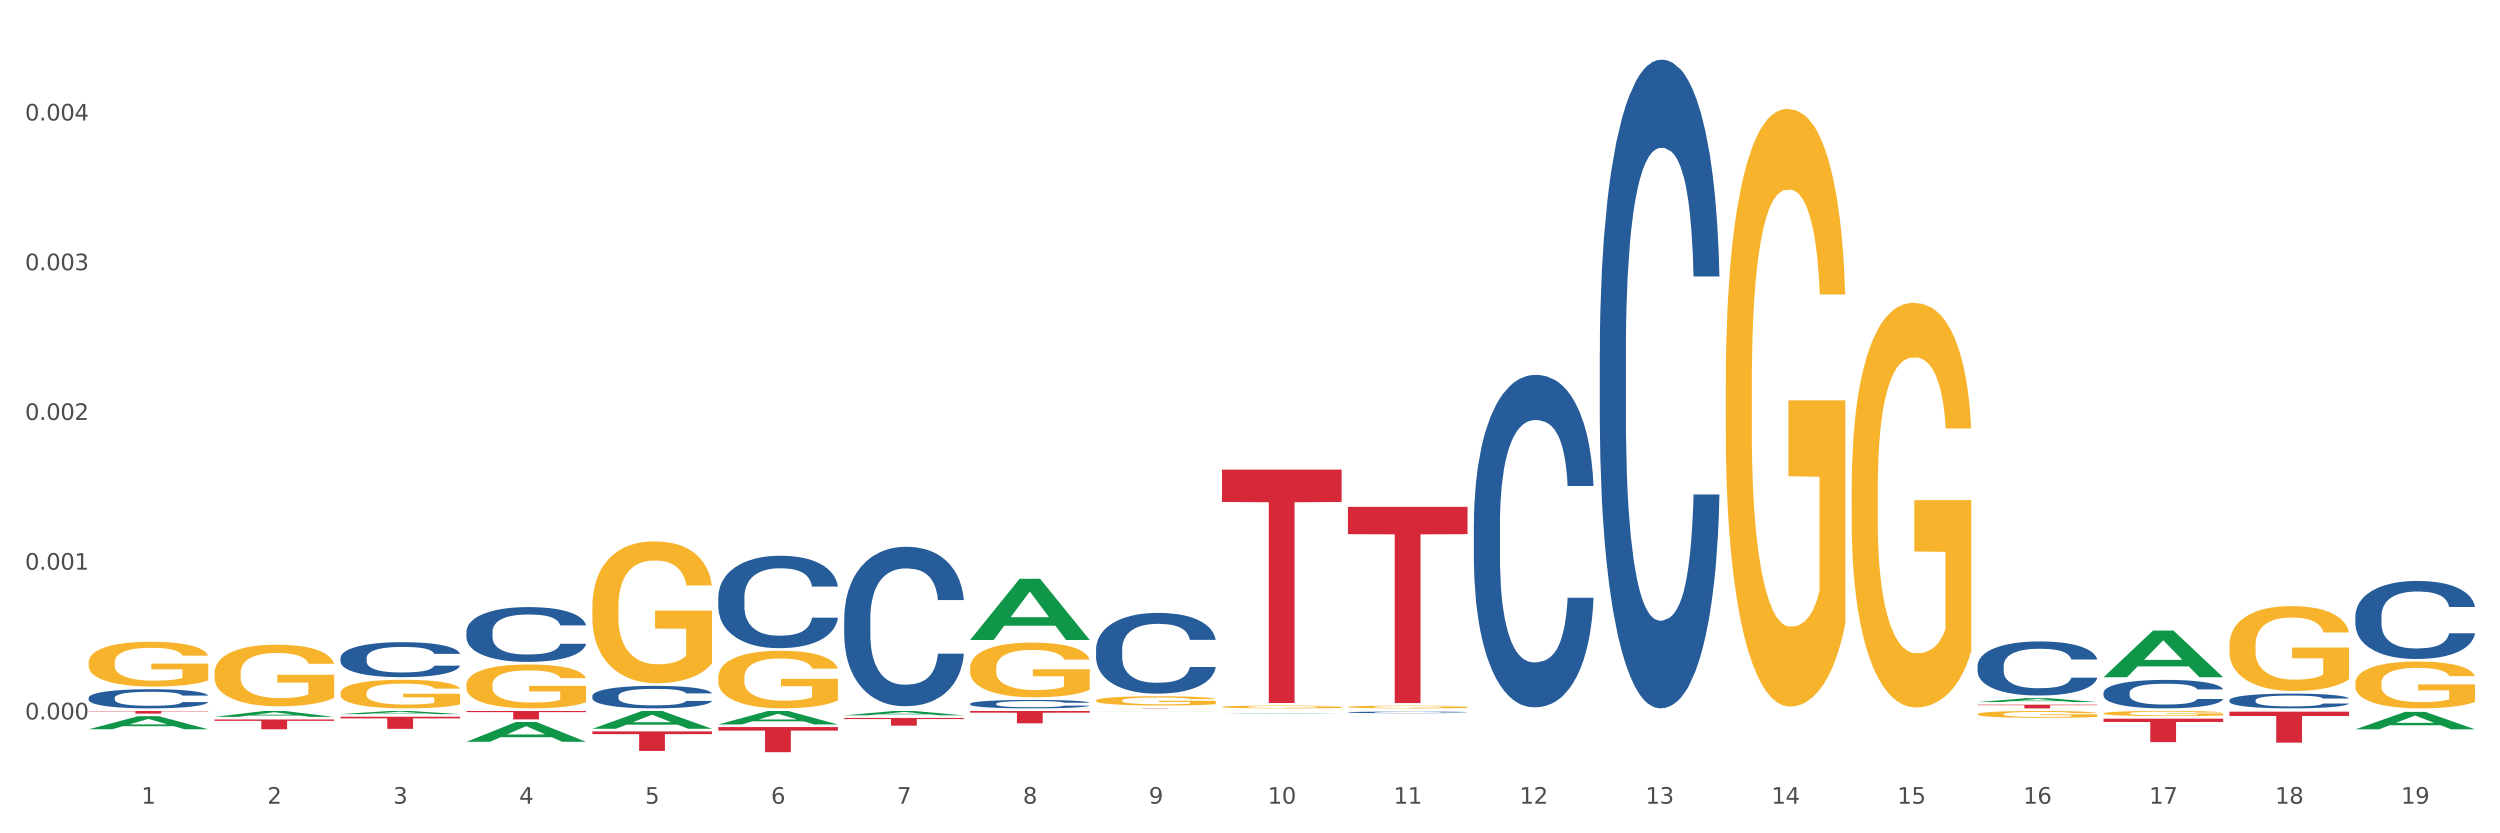 <?xml version="1.0" encoding="utf-8" standalone="no"?>
<!DOCTYPE svg PUBLIC "-//W3C//DTD SVG 1.1//EN"
  "http://www.w3.org/Graphics/SVG/1.1/DTD/svg11.dtd">
<svg xmlns:xlink="http://www.w3.org/1999/xlink" width="1080pt" height="360pt" viewBox="0 0 1080 360" xmlns="http://www.w3.org/2000/svg" version="1.1">
 <rect x="0" y="0" width="1080" height="360" fill="#333333" stroke="none"/>
 <defs>
  <style type="text/css">*{stroke-linejoin: round; stroke-linecap: butt}</style>
 </defs>
 <g id="figure_1">
  <g id="patch_1">
   <path d="M 0 360 
L 1080 360 
L 1080 0 
L 0 0 
z
" style="fill: #ffffff; stroke: #ffffff; stroke-linejoin: miter"/>
  </g>
  <g id="axes_1">
   <g id="matplotlib.axis_1">
    <g id="xtick_1">
     <g id="text_1">
      <!-- 1 -->
      <g style="fill: #4d4d4d" transform="translate(61.07 347.204) scale(0.096 -0.096)">
       <defs>
        <path id="DejaVuSans-31" d="M 794 531 
L 1825 531 
L 1825 4091 
L 703 3866 
L 703 4441 
L 1819 4666 
L 2450 4666 
L 2450 531 
L 3481 531 
L 3481 0 
L 794 0 
L 794 531 
z
" transform="scale(0.016)"/>
       </defs>
       <use xlink:href="#DejaVuSans-31"/>
      </g>
     </g>
    </g>
    <g id="xtick_2">
     <g id="text_2">
      <!-- 2 -->
      <g style="fill: #4d4d4d" transform="translate(115.472 347.204) scale(0.096 -0.096)">
       <defs>
        <path id="DejaVuSans-32" d="M 1228 531 
L 3431 531 
L 3431 0 
L 469 0 
L 469 531 
Q 828 903 1448 1529 
Q 2069 2156 2228 2338 
Q 2531 2678 2651 2914 
Q 2772 3150 2772 3378 
Q 2772 3750 2511 3984 
Q 2250 4219 1831 4219 
Q 1534 4219 1204 4116 
Q 875 4013 500 3803 
L 500 4441 
Q 881 4594 1212 4672 
Q 1544 4750 1819 4750 
Q 2544 4750 2975 4387 
Q 3406 4025 3406 3419 
Q 3406 3131 3298 2873 
Q 3191 2616 2906 2266 
Q 2828 2175 2409 1742 
Q 1991 1309 1228 531 
z
" transform="scale(0.016)"/>
       </defs>
       <use xlink:href="#DejaVuSans-32"/>
      </g>
     </g>
    </g>
    <g id="xtick_3">
     <g id="text_3">
      <!-- 3 -->
      <g style="fill: #4d4d4d" transform="translate(169.874 347.204) scale(0.096 -0.096)">
       <defs>
        <path id="DejaVuSans-33" d="M 2597 2516 
Q 3050 2419 3304 2112 
Q 3559 1806 3559 1356 
Q 3559 666 3084 287 
Q 2609 -91 1734 -91 
Q 1441 -91 1130 -33 
Q 819 25 488 141 
L 488 750 
Q 750 597 1062 519 
Q 1375 441 1716 441 
Q 2309 441 2620 675 
Q 2931 909 2931 1356 
Q 2931 1769 2642 2001 
Q 2353 2234 1838 2234 
L 1294 2234 
L 1294 2753 
L 1863 2753 
Q 2328 2753 2575 2939 
Q 2822 3125 2822 3475 
Q 2822 3834 2567 4026 
Q 2313 4219 1838 4219 
Q 1578 4219 1281 4162 
Q 984 4106 628 3988 
L 628 4550 
Q 988 4650 1302 4700 
Q 1616 4750 1894 4750 
Q 2613 4750 3031 4423 
Q 3450 4097 3450 3541 
Q 3450 3153 3228 2886 
Q 3006 2619 2597 2516 
z
" transform="scale(0.016)"/>
       </defs>
       <use xlink:href="#DejaVuSans-33"/>
      </g>
     </g>
    </g>
    <g id="xtick_4">
     <g id="text_4">
      <!-- 4 -->
      <g style="fill: #4d4d4d" transform="translate(224.276 347.204) scale(0.096 -0.096)">
       <defs>
        <path id="DejaVuSans-34" d="M 2419 4116 
L 825 1625 
L 2419 1625 
L 2419 4116 
z
M 2253 4666 
L 3047 4666 
L 3047 1625 
L 3713 1625 
L 3713 1100 
L 3047 1100 
L 3047 0 
L 2419 0 
L 2419 1100 
L 313 1100 
L 313 1709 
L 2253 4666 
z
" transform="scale(0.016)"/>
       </defs>
       <use xlink:href="#DejaVuSans-34"/>
      </g>
     </g>
    </g>
    <g id="xtick_5">
     <g id="text_5">
      <!-- 5 -->
      <g style="fill: #4d4d4d" transform="translate(278.678 347.204) scale(0.096 -0.096)">
       <defs>
        <path id="DejaVuSans-35" d="M 691 4666 
L 3169 4666 
L 3169 4134 
L 1269 4134 
L 1269 2991 
Q 1406 3038 1543 3061 
Q 1681 3084 1819 3084 
Q 2600 3084 3056 2656 
Q 3513 2228 3513 1497 
Q 3513 744 3044 326 
Q 2575 -91 1722 -91 
Q 1428 -91 1123 -41 
Q 819 9 494 109 
L 494 744 
Q 775 591 1075 516 
Q 1375 441 1709 441 
Q 2250 441 2565 725 
Q 2881 1009 2881 1497 
Q 2881 1984 2565 2268 
Q 2250 2553 1709 2553 
Q 1456 2553 1204 2497 
Q 953 2441 691 2322 
L 691 4666 
z
" transform="scale(0.016)"/>
       </defs>
       <use xlink:href="#DejaVuSans-35"/>
      </g>
     </g>
    </g>
    <g id="xtick_6">
     <g id="text_6">
      <!-- 6 -->
      <g style="fill: #4d4d4d" transform="translate(333.08 347.204) scale(0.096 -0.096)">
       <defs>
        <path id="DejaVuSans-36" d="M 2113 2584 
Q 1688 2584 1439 2293 
Q 1191 2003 1191 1497 
Q 1191 994 1439 701 
Q 1688 409 2113 409 
Q 2538 409 2786 701 
Q 3034 994 3034 1497 
Q 3034 2003 2786 2293 
Q 2538 2584 2113 2584 
z
M 3366 4563 
L 3366 3988 
Q 3128 4100 2886 4159 
Q 2644 4219 2406 4219 
Q 1781 4219 1451 3797 
Q 1122 3375 1075 2522 
Q 1259 2794 1537 2939 
Q 1816 3084 2150 3084 
Q 2853 3084 3261 2657 
Q 3669 2231 3669 1497 
Q 3669 778 3244 343 
Q 2819 -91 2113 -91 
Q 1303 -91 875 529 
Q 447 1150 447 2328 
Q 447 3434 972 4092 
Q 1497 4750 2381 4750 
Q 2619 4750 2861 4703 
Q 3103 4656 3366 4563 
z
" transform="scale(0.016)"/>
       </defs>
       <use xlink:href="#DejaVuSans-36"/>
      </g>
     </g>
    </g>
    <g id="xtick_7">
     <g id="text_7">
      <!-- 7 -->
      <g style="fill: #4d4d4d" transform="translate(387.482 347.204) scale(0.096 -0.096)">
       <defs>
        <path id="DejaVuSans-37" d="M 525 4666 
L 3525 4666 
L 3525 4397 
L 1831 0 
L 1172 0 
L 2766 4134 
L 525 4134 
L 525 4666 
z
" transform="scale(0.016)"/>
       </defs>
       <use xlink:href="#DejaVuSans-37"/>
      </g>
     </g>
    </g>
    <g id="xtick_8">
     <g id="text_8">
      <!-- 8 -->
      <g style="fill: #4d4d4d" transform="translate(441.884 347.204) scale(0.096 -0.096)">
       <defs>
        <path id="DejaVuSans-38" d="M 2034 2216 
Q 1584 2216 1326 1975 
Q 1069 1734 1069 1313 
Q 1069 891 1326 650 
Q 1584 409 2034 409 
Q 2484 409 2743 651 
Q 3003 894 3003 1313 
Q 3003 1734 2745 1975 
Q 2488 2216 2034 2216 
z
M 1403 2484 
Q 997 2584 770 2862 
Q 544 3141 544 3541 
Q 544 4100 942 4425 
Q 1341 4750 2034 4750 
Q 2731 4750 3128 4425 
Q 3525 4100 3525 3541 
Q 3525 3141 3298 2862 
Q 3072 2584 2669 2484 
Q 3125 2378 3379 2068 
Q 3634 1759 3634 1313 
Q 3634 634 3220 271 
Q 2806 -91 2034 -91 
Q 1263 -91 848 271 
Q 434 634 434 1313 
Q 434 1759 690 2068 
Q 947 2378 1403 2484 
z
M 1172 3481 
Q 1172 3119 1398 2916 
Q 1625 2713 2034 2713 
Q 2441 2713 2670 2916 
Q 2900 3119 2900 3481 
Q 2900 3844 2670 4047 
Q 2441 4250 2034 4250 
Q 1625 4250 1398 4047 
Q 1172 3844 1172 3481 
z
" transform="scale(0.016)"/>
       </defs>
       <use xlink:href="#DejaVuSans-38"/>
      </g>
     </g>
    </g>
    <g id="xtick_9">
     <g id="text_9">
      <!-- 9 -->
      <g style="fill: #4d4d4d" transform="translate(496.286 347.204) scale(0.096 -0.096)">
       <defs>
        <path id="DejaVuSans-39" d="M 703 97 
L 703 672 
Q 941 559 1184 500 
Q 1428 441 1663 441 
Q 2288 441 2617 861 
Q 2947 1281 2994 2138 
Q 2813 1869 2534 1725 
Q 2256 1581 1919 1581 
Q 1219 1581 811 2004 
Q 403 2428 403 3163 
Q 403 3881 828 4315 
Q 1253 4750 1959 4750 
Q 2769 4750 3195 4129 
Q 3622 3509 3622 2328 
Q 3622 1225 3098 567 
Q 2575 -91 1691 -91 
Q 1453 -91 1209 -44 
Q 966 3 703 97 
z
M 1959 2075 
Q 2384 2075 2632 2365 
Q 2881 2656 2881 3163 
Q 2881 3666 2632 3958 
Q 2384 4250 1959 4250 
Q 1534 4250 1286 3958 
Q 1038 3666 1038 3163 
Q 1038 2656 1286 2365 
Q 1534 2075 1959 2075 
z
" transform="scale(0.016)"/>
       </defs>
       <use xlink:href="#DejaVuSans-39"/>
      </g>
     </g>
    </g>
    <g id="xtick_10">
     <g id="text_10">
      <!-- 10 -->
      <g style="fill: #4d4d4d" transform="translate(547.634 347.204) scale(0.096 -0.096)">
       <defs>
        <path id="DejaVuSans-30" d="M 2034 4250 
Q 1547 4250 1301 3770 
Q 1056 3291 1056 2328 
Q 1056 1369 1301 889 
Q 1547 409 2034 409 
Q 2525 409 2770 889 
Q 3016 1369 3016 2328 
Q 3016 3291 2770 3770 
Q 2525 4250 2034 4250 
z
M 2034 4750 
Q 2819 4750 3233 4129 
Q 3647 3509 3647 2328 
Q 3647 1150 3233 529 
Q 2819 -91 2034 -91 
Q 1250 -91 836 529 
Q 422 1150 422 2328 
Q 422 3509 836 4129 
Q 1250 4750 2034 4750 
z
" transform="scale(0.016)"/>
       </defs>
       <use xlink:href="#DejaVuSans-31"/>
       <use xlink:href="#DejaVuSans-30" transform="translate(63.623 0)"/>
      </g>
     </g>
    </g>
    <g id="xtick_11">
     <g id="text_11">
      <!-- 11 -->
      <g style="fill: #4d4d4d" transform="translate(602.035 347.204) scale(0.096 -0.096)">
       <use xlink:href="#DejaVuSans-31"/>
       <use xlink:href="#DejaVuSans-31" transform="translate(63.623 0)"/>
      </g>
     </g>
    </g>
    <g id="xtick_12">
     <g id="text_12">
      <!-- 12 -->
      <g style="fill: #4d4d4d" transform="translate(656.437 347.204) scale(0.096 -0.096)">
       <use xlink:href="#DejaVuSans-31"/>
       <use xlink:href="#DejaVuSans-32" transform="translate(63.623 0)"/>
      </g>
     </g>
    </g>
    <g id="xtick_13">
     <g id="text_13">
      <!-- 13 -->
      <g style="fill: #4d4d4d" transform="translate(710.839 347.204) scale(0.096 -0.096)">
       <use xlink:href="#DejaVuSans-31"/>
       <use xlink:href="#DejaVuSans-33" transform="translate(63.623 0)"/>
      </g>
     </g>
    </g>
    <g id="xtick_14">
     <g id="text_14">
      <!-- 14 -->
      <g style="fill: #4d4d4d" transform="translate(765.241 347.204) scale(0.096 -0.096)">
       <use xlink:href="#DejaVuSans-31"/>
       <use xlink:href="#DejaVuSans-34" transform="translate(63.623 0)"/>
      </g>
     </g>
    </g>
    <g id="xtick_15">
     <g id="text_15">
      <!-- 15 -->
      <g style="fill: #4d4d4d" transform="translate(819.643 347.204) scale(0.096 -0.096)">
       <use xlink:href="#DejaVuSans-31"/>
       <use xlink:href="#DejaVuSans-35" transform="translate(63.623 0)"/>
      </g>
     </g>
    </g>
    <g id="xtick_16">
     <g id="text_16">
      <!-- 16 -->
      <g style="fill: #4d4d4d" transform="translate(874.045 347.204) scale(0.096 -0.096)">
       <use xlink:href="#DejaVuSans-31"/>
       <use xlink:href="#DejaVuSans-36" transform="translate(63.623 0)"/>
      </g>
     </g>
    </g>
    <g id="xtick_17">
     <g id="text_17">
      <!-- 17 -->
      <g style="fill: #4d4d4d" transform="translate(928.447 347.204) scale(0.096 -0.096)">
       <use xlink:href="#DejaVuSans-31"/>
       <use xlink:href="#DejaVuSans-37" transform="translate(63.623 0)"/>
      </g>
     </g>
    </g>
    <g id="xtick_18">
     <g id="text_18">
      <!-- 18 -->
      <g style="fill: #4d4d4d" transform="translate(982.849 347.204) scale(0.096 -0.096)">
       <use xlink:href="#DejaVuSans-31"/>
       <use xlink:href="#DejaVuSans-38" transform="translate(63.623 0)"/>
      </g>
     </g>
    </g>
    <g id="xtick_19">
     <g id="text_19">
      <!-- 19 -->
      <g style="fill: #4d4d4d" transform="translate(1037.251 347.204) scale(0.096 -0.096)">
       <use xlink:href="#DejaVuSans-31"/>
       <use xlink:href="#DejaVuSans-39" transform="translate(63.623 0)"/>
      </g>
     </g>
    </g>
    <g id="xtick_20"/>
    <g id="xtick_21"/>
    <g id="xtick_22"/>
    <g id="xtick_23"/>
    <g id="xtick_24"/>
    <g id="xtick_25"/>
    <g id="xtick_26"/>
    <g id="xtick_27"/>
    <g id="xtick_28"/>
    <g id="xtick_29"/>
    <g id="xtick_30"/>
    <g id="xtick_31"/>
    <g id="xtick_32"/>
    <g id="xtick_33"/>
    <g id="xtick_34"/>
    <g id="xtick_35"/>
    <g id="xtick_36"/>
    <g id="xtick_37"/>
   </g>
   <g id="matplotlib.axis_2">
    <g id="ytick_1">
     <g id="text_20">
      <!-- 0.000 -->
      <g style="fill: #4d4d4d" transform="translate(10.8 310.788) scale(0.096 -0.096)">
       <defs>
        <path id="DejaVuSans-2e" d="M 684 794 
L 1344 794 
L 1344 0 
L 684 0 
L 684 794 
z
" transform="scale(0.016)"/>
       </defs>
       <use xlink:href="#DejaVuSans-30"/>
       <use xlink:href="#DejaVuSans-2e" transform="translate(63.623 0)"/>
       <use xlink:href="#DejaVuSans-30" transform="translate(95.41 0)"/>
       <use xlink:href="#DejaVuSans-30" transform="translate(159.033 0)"/>
       <use xlink:href="#DejaVuSans-30" transform="translate(222.656 0)"/>
      </g>
     </g>
    </g>
    <g id="ytick_2">
     <g id="text_21">
      <!-- 0.001 -->
      <g style="fill: #4d4d4d" transform="translate(10.8 246.107) scale(0.096 -0.096)">
       <use xlink:href="#DejaVuSans-30"/>
       <use xlink:href="#DejaVuSans-2e" transform="translate(63.623 0)"/>
       <use xlink:href="#DejaVuSans-30" transform="translate(95.41 0)"/>
       <use xlink:href="#DejaVuSans-30" transform="translate(159.033 0)"/>
       <use xlink:href="#DejaVuSans-31" transform="translate(222.656 0)"/>
      </g>
     </g>
    </g>
    <g id="ytick_3">
     <g id="text_22">
      <!-- 0.002 -->
      <g style="fill: #4d4d4d" transform="translate(10.8 181.425) scale(0.096 -0.096)">
       <use xlink:href="#DejaVuSans-30"/>
       <use xlink:href="#DejaVuSans-2e" transform="translate(63.623 0)"/>
       <use xlink:href="#DejaVuSans-30" transform="translate(95.41 0)"/>
       <use xlink:href="#DejaVuSans-30" transform="translate(159.033 0)"/>
       <use xlink:href="#DejaVuSans-32" transform="translate(222.656 0)"/>
      </g>
     </g>
    </g>
    <g id="ytick_4">
     <g id="text_23">
      <!-- 0.003 -->
      <g style="fill: #4d4d4d" transform="translate(10.8 116.743) scale(0.096 -0.096)">
       <use xlink:href="#DejaVuSans-30"/>
       <use xlink:href="#DejaVuSans-2e" transform="translate(63.623 0)"/>
       <use xlink:href="#DejaVuSans-30" transform="translate(95.41 0)"/>
       <use xlink:href="#DejaVuSans-30" transform="translate(159.033 0)"/>
       <use xlink:href="#DejaVuSans-33" transform="translate(222.656 0)"/>
      </g>
     </g>
    </g>
    <g id="ytick_5">
     <g id="text_24">
      <!-- 0.004 -->
      <g style="fill: #4d4d4d" transform="translate(10.8 52.061) scale(0.096 -0.096)">
       <use xlink:href="#DejaVuSans-30"/>
       <use xlink:href="#DejaVuSans-2e" transform="translate(63.623 0)"/>
       <use xlink:href="#DejaVuSans-30" transform="translate(95.41 0)"/>
       <use xlink:href="#DejaVuSans-30" transform="translate(159.033 0)"/>
       <use xlink:href="#DejaVuSans-34" transform="translate(222.656 0)"/>
      </g>
     </g>
    </g>
    <g id="ytick_6"/>
    <g id="ytick_7"/>
    <g id="ytick_8"/>
    <g id="ytick_9"/>
    <g id="ytick_10"/>
    <g id="ytick_11"/>
   </g>
   <g id="PolyCollection_1">
    <path d="M 364.695 310.161 
L 416.377 310.161 
L 416.377 310.623 
L 396.047 310.626 
L 396.047 313.486 
L 384.902 313.486 
L 384.902 310.626 
L 364.695 310.623 
L 364.695 310.164 
L 364.695 310.161 
z
" clip-path="url(#p3988d2f9f7)" style="fill: #d62839"/>
    <path d="M 419.097 307.141 
L 470.779 307.141 
L 470.779 307.882 
L 450.449 307.887 
L 450.449 312.469 
L 439.304 312.469 
L 439.304 307.887 
L 419.097 307.882 
L 419.097 307.146 
L 419.097 307.141 
z
" clip-path="url(#p3988d2f9f7)" style="fill: #d62839"/>
    <path d="M 38.283 307.141 
L 89.965 307.141 
L 89.965 307.298 
L 69.635 307.299 
L 69.635 308.267 
L 58.49 308.267 
L 58.49 307.299 
L 38.283 307.298 
L 38.283 307.142 
L 38.283 307.141 
z
" clip-path="url(#p3988d2f9f7)" style="fill: #d62839"/>
    <path d="M 92.685 310.822 
L 144.367 310.822 
L 144.367 311.407 
L 124.037 311.411 
L 124.037 315.029 
L 112.892 315.029 
L 112.892 311.411 
L 92.685 311.407 
L 92.685 310.826 
L 92.685 310.822 
z
" clip-path="url(#p3988d2f9f7)" style="fill: #d62839"/>
    <path d="M 310.293 314.096 
L 361.975 314.096 
L 361.975 315.604 
L 341.645 315.614 
L 341.645 324.95 
L 330.5 324.95 
L 330.5 315.614 
L 310.293 315.604 
L 310.293 314.106 
L 310.293 314.096 
z
" clip-path="url(#p3988d2f9f7)" style="fill: #d62839"/>
    <path d="M 255.891 315.975 
L 307.573 315.975 
L 307.573 317.145 
L 287.243 317.153 
L 287.243 324.397 
L 276.098 324.397 
L 276.098 317.153 
L 255.891 317.145 
L 255.891 315.983 
L 255.891 315.975 
z
" clip-path="url(#p3988d2f9f7)" style="fill: #d62839"/>
    <path d="M 147.087 309.626 
L 198.769 309.626 
L 198.769 310.353 
L 178.439 310.358 
L 178.439 314.861 
L 167.294 314.861 
L 167.294 310.358 
L 147.087 310.353 
L 147.087 309.631 
L 147.087 309.626 
z
" clip-path="url(#p3988d2f9f7)" style="fill: #d62839"/>
    <path d="M 201.489 307.141 
L 253.171 307.141 
L 253.171 307.646 
L 232.841 307.65 
L 232.841 310.777 
L 221.696 310.777 
L 221.696 307.65 
L 201.489 307.646 
L 201.489 307.145 
L 201.489 307.141 
z
" clip-path="url(#p3988d2f9f7)" style="fill: #d62839"/>
    <path d="M 147.087 308.498 
L 147.14 308.496 
L 168.452 307.142 
L 177.297 307.141 
L 198.769 308.5 
L 188.539 308.5 
L 183.904 308.184 
L 161.899 308.184 
L 161.739 308.189 
L 157.263 308.5 
L 147.087 308.5 
L 147.087 308.498 
L 164.669 307.995 
L 181.133 307.994 
L 172.981 307.431 
L 172.875 307.428 
L 172.768 307.432 
L 164.616 307.994 
L 164.669 307.995 
L 147.087 308.498 
z
" clip-path="url(#p3988d2f9f7)" style="fill: #109648"/>
    <path d="M 201.489 320.451 
L 201.542 320.443 
L 222.854 311.91 
L 231.699 311.902 
L 253.171 320.467 
L 242.941 320.467 
L 238.306 318.473 
L 216.301 318.473 
L 216.141 318.505 
L 211.665 320.467 
L 201.489 320.467 
L 201.489 320.451 
L 219.071 317.282 
L 235.535 317.274 
L 227.383 313.728 
L 227.277 313.712 
L 227.17 313.736 
L 219.018 317.274 
L 219.071 317.282 
L 201.489 320.451 
z
" clip-path="url(#p3988d2f9f7)" style="fill: #109648"/>
    <path d="M 92.685 290.81 
L 92.746 290.786 
L 92.746 289.911 
L 92.868 289.158 
L 93.478 287.335 
L 94.393 285.829 
L 95.065 285.027 
L 95.736 284.371 
L 96.529 283.715 
L 97.505 283.034 
L 99.275 282.038 
L 100.373 281.528 
L 101.716 280.993 
L 104.156 280.216 
L 105.926 279.778 
L 107.756 279.414 
L 110.746 278.977 
L 112.699 278.782 
L 114.773 278.636 
L 117.275 278.539 
L 119.167 278.515 
L 123.316 278.588 
L 126.855 278.807 
L 128.563 278.977 
L 130.76 279.268 
L 131.919 279.463 
L 133.811 279.851 
L 135.763 280.362 
L 137.106 280.799 
L 139.119 281.625 
L 140.645 282.451 
L 142.048 283.472 
L 142.78 284.176 
L 143.33 284.833 
L 143.818 285.586 
L 144.306 286.776 
L 133.323 286.776 
L 132.896 285.926 
L 132.224 285.124 
L 131.248 284.347 
L 130.394 283.861 
L 128.929 283.253 
L 127.587 282.864 
L 126.184 282.573 
L 124.475 282.33 
L 123.133 282.208 
L 121.241 282.111 
L 117.519 282.135 
L 115.017 282.33 
L 113.309 282.573 
L 112.211 282.791 
L 111.234 283.034 
L 110.136 283.375 
L 108.855 283.885 
L 107.939 284.347 
L 107.024 284.93 
L 106.292 285.513 
L 105.621 286.193 
L 105.072 286.922 
L 104.644 287.675 
L 104.278 288.599 
L 103.973 290.13 
L 103.973 293.458 
L 104.095 294.212 
L 104.4 295.208 
L 104.766 295.961 
L 105.377 296.86 
L 105.926 297.468 
L 106.963 298.342 
L 108.122 299.071 
L 109.038 299.533 
L 109.953 299.922 
L 111.539 300.456 
L 113.309 300.894 
L 114.834 301.161 
L 116.909 301.404 
L 118.312 301.501 
L 119.533 301.55 
L 122.523 301.55 
L 124.658 301.477 
L 127.038 301.307 
L 128.868 301.088 
L 130.394 300.821 
L 132.102 300.384 
L 133.201 299.97 
L 133.201 294.892 
L 119.777 294.868 
L 119.777 291.49 
L 144.367 291.49 
L 144.367 301.404 
L 143.33 301.914 
L 142.17 302.376 
L 140.95 302.789 
L 139.119 303.299 
L 136.923 303.785 
L 134.97 304.125 
L 132.896 304.417 
L 130.455 304.684 
L 127.282 304.927 
L 125.329 305.024 
L 122.889 305.097 
L 120.021 305.122 
L 117.519 305.073 
L 115.078 304.952 
L 112.516 304.733 
L 110.014 304.417 
L 108.122 304.101 
L 106.231 303.712 
L 104.217 303.202 
L 102.631 302.716 
L 101.41 302.279 
L 100.068 301.72 
L 98.604 300.991 
L 97.505 300.335 
L 96.529 299.655 
L 95.492 298.78 
L 94.76 298.027 
L 94.027 297.079 
L 93.6 296.374 
L 93.112 295.281 
L 92.746 293.75 
L 92.685 290.81 
z
" clip-path="url(#p3988d2f9f7)" style="fill: #f7b32b"/>
    <path d="M 201.489 295.819 
L 201.55 295.802 
L 201.55 295.179 
L 201.672 294.642 
L 202.282 293.344 
L 203.197 292.271 
L 203.869 291.699 
L 204.54 291.232 
L 205.333 290.765 
L 206.309 290.28 
L 208.079 289.57 
L 209.177 289.207 
L 210.519 288.826 
L 212.96 288.272 
L 214.73 287.96 
L 216.56 287.7 
L 219.55 287.389 
L 221.503 287.25 
L 223.577 287.147 
L 226.079 287.077 
L 227.97 287.06 
L 232.12 287.112 
L 235.659 287.268 
L 237.367 287.389 
L 239.564 287.597 
L 240.723 287.735 
L 242.615 288.012 
L 244.567 288.376 
L 245.91 288.687 
L 247.923 289.276 
L 249.449 289.864 
L 250.852 290.591 
L 251.584 291.093 
L 252.133 291.561 
L 252.622 292.097 
L 253.11 292.946 
L 242.127 292.946 
L 241.699 292.34 
L 241.028 291.769 
L 240.052 291.215 
L 239.198 290.868 
L 237.733 290.436 
L 236.391 290.159 
L 234.987 289.951 
L 233.279 289.778 
L 231.937 289.691 
L 230.045 289.622 
L 226.323 289.639 
L 223.821 289.778 
L 222.113 289.951 
L 221.014 290.107 
L 220.038 290.28 
L 218.94 290.522 
L 217.659 290.886 
L 216.743 291.215 
L 215.828 291.63 
L 215.096 292.046 
L 214.425 292.53 
L 213.875 293.05 
L 213.448 293.586 
L 213.082 294.244 
L 212.777 295.335 
L 212.777 297.706 
L 212.899 298.243 
L 213.204 298.953 
L 213.57 299.489 
L 214.181 300.13 
L 214.73 300.563 
L 215.767 301.186 
L 216.926 301.705 
L 217.842 302.034 
L 218.757 302.311 
L 220.343 302.692 
L 222.113 303.003 
L 223.638 303.194 
L 225.713 303.367 
L 227.116 303.436 
L 228.337 303.471 
L 231.326 303.471 
L 233.462 303.419 
L 235.842 303.298 
L 237.672 303.142 
L 239.198 302.952 
L 240.906 302.64 
L 242.005 302.346 
L 242.005 298.728 
L 228.581 298.71 
L 228.581 296.304 
L 253.171 296.304 
L 253.171 303.367 
L 252.133 303.731 
L 250.974 304.059 
L 249.754 304.354 
L 247.923 304.717 
L 245.727 305.063 
L 243.774 305.306 
L 241.699 305.514 
L 239.259 305.704 
L 236.086 305.877 
L 234.133 305.946 
L 231.693 305.998 
L 228.825 306.016 
L 226.323 305.981 
L 223.882 305.894 
L 221.32 305.739 
L 218.818 305.514 
L 216.926 305.289 
L 215.035 305.012 
L 213.021 304.648 
L 211.435 304.302 
L 210.214 303.99 
L 208.872 303.592 
L 207.408 303.073 
L 206.309 302.605 
L 205.333 302.121 
L 204.296 301.497 
L 203.563 300.961 
L 202.831 300.286 
L 202.404 299.784 
L 201.916 299.005 
L 201.55 297.914 
L 201.489 295.819 
z
" clip-path="url(#p3988d2f9f7)" style="fill: #f7b32b"/>
    <path d="M 255.891 262.203 
L 255.952 262.147 
L 255.952 260.133 
L 256.074 258.398 
L 256.684 254.201 
L 257.599 250.731 
L 258.27 248.884 
L 258.942 247.373 
L 259.735 245.862 
L 260.711 244.295 
L 262.481 242.001 
L 263.579 240.825 
L 264.921 239.594 
L 267.362 237.803 
L 269.132 236.796 
L 270.962 235.957 
L 273.952 234.949 
L 275.905 234.502 
L 277.979 234.166 
L 280.481 233.942 
L 282.372 233.886 
L 286.522 234.054 
L 290.061 234.558 
L 291.769 234.949 
L 293.966 235.621 
L 295.125 236.069 
L 297.017 236.964 
L 298.969 238.139 
L 300.312 239.147 
L 302.325 241.049 
L 303.851 242.952 
L 305.254 245.302 
L 305.986 246.925 
L 306.535 248.436 
L 307.024 250.171 
L 307.512 252.913 
L 296.528 252.913 
L 296.101 250.955 
L 295.43 249.108 
L 294.454 247.317 
L 293.6 246.198 
L 292.135 244.799 
L 290.793 243.903 
L 289.389 243.232 
L 287.681 242.672 
L 286.339 242.392 
L 284.447 242.169 
L 280.725 242.225 
L 278.223 242.672 
L 276.515 243.232 
L 275.416 243.736 
L 274.44 244.295 
L 273.342 245.079 
L 272.06 246.254 
L 271.145 247.317 
L 270.23 248.66 
L 269.498 250.003 
L 268.827 251.57 
L 268.277 253.249 
L 267.85 254.984 
L 267.484 257.111 
L 267.179 260.636 
L 267.179 268.303 
L 267.301 270.038 
L 267.606 272.332 
L 267.972 274.067 
L 268.582 276.138 
L 269.132 277.537 
L 270.169 279.552 
L 271.328 281.231 
L 272.244 282.294 
L 273.159 283.189 
L 274.745 284.42 
L 276.515 285.428 
L 278.04 286.043 
L 280.115 286.603 
L 281.518 286.827 
L 282.739 286.939 
L 285.728 286.939 
L 287.864 286.771 
L 290.244 286.379 
L 292.074 285.875 
L 293.6 285.26 
L 295.308 284.253 
L 296.406 283.301 
L 296.406 271.605 
L 282.983 271.549 
L 282.983 263.77 
L 307.573 263.77 
L 307.573 286.603 
L 306.535 287.778 
L 305.376 288.841 
L 304.156 289.793 
L 302.325 290.968 
L 300.129 292.087 
L 298.176 292.871 
L 296.101 293.542 
L 293.661 294.158 
L 290.488 294.718 
L 288.535 294.941 
L 286.094 295.109 
L 283.227 295.165 
L 280.725 295.053 
L 278.284 294.773 
L 275.722 294.27 
L 273.22 293.542 
L 271.328 292.815 
L 269.437 291.919 
L 267.423 290.744 
L 265.837 289.625 
L 264.616 288.618 
L 263.274 287.33 
L 261.81 285.652 
L 260.711 284.141 
L 259.735 282.574 
L 258.698 280.559 
L 257.965 278.824 
L 257.233 276.642 
L 256.806 275.019 
L 256.318 272.5 
L 255.952 268.975 
L 255.891 262.203 
z
" clip-path="url(#p3988d2f9f7)" style="fill: #f7b32b"/>
    <path d="M 473.499 302.622 
L 473.56 302.619 
L 473.56 302.488 
L 473.682 302.375 
L 474.292 302.102 
L 475.207 301.876 
L 475.878 301.756 
L 476.549 301.658 
L 477.343 301.56 
L 478.319 301.458 
L 480.089 301.309 
L 481.187 301.232 
L 482.529 301.152 
L 484.97 301.036 
L 486.739 300.97 
L 488.57 300.916 
L 491.56 300.85 
L 493.512 300.821 
L 495.587 300.799 
L 498.089 300.785 
L 499.98 300.781 
L 504.129 300.792 
L 507.668 300.825 
L 509.377 300.85 
L 511.574 300.894 
L 512.733 300.923 
L 514.624 300.981 
L 516.577 301.058 
L 517.919 301.123 
L 519.933 301.247 
L 521.458 301.37 
L 522.862 301.523 
L 523.594 301.629 
L 524.143 301.727 
L 524.631 301.84 
L 525.119 302.018 
L 514.136 302.018 
L 513.709 301.891 
L 513.038 301.771 
L 512.062 301.654 
L 511.207 301.582 
L 509.743 301.491 
L 508.401 301.432 
L 506.997 301.389 
L 505.289 301.352 
L 503.946 301.334 
L 502.055 301.32 
L 498.333 301.323 
L 495.831 301.352 
L 494.123 301.389 
L 493.024 301.421 
L 492.048 301.458 
L 490.95 301.509 
L 489.668 301.585 
L 488.753 301.654 
L 487.838 301.742 
L 487.106 301.829 
L 486.434 301.931 
L 485.885 302.04 
L 485.458 302.153 
L 485.092 302.291 
L 484.787 302.52 
L 484.787 303.019 
L 484.909 303.132 
L 485.214 303.281 
L 485.58 303.394 
L 486.19 303.529 
L 486.739 303.619 
L 487.777 303.751 
L 488.936 303.86 
L 489.851 303.929 
L 490.767 303.987 
L 492.353 304.067 
L 494.123 304.133 
L 495.648 304.173 
L 497.723 304.209 
L 499.126 304.224 
L 500.346 304.231 
L 503.336 304.231 
L 505.472 304.22 
L 507.851 304.194 
L 509.682 304.162 
L 511.207 304.122 
L 512.916 304.056 
L 514.014 303.994 
L 514.014 303.234 
L 500.59 303.23 
L 500.59 302.724 
L 525.18 302.724 
L 525.18 304.209 
L 524.143 304.285 
L 522.984 304.355 
L 521.763 304.416 
L 519.933 304.493 
L 517.736 304.566 
L 515.784 304.617 
L 513.709 304.66 
L 511.268 304.7 
L 508.096 304.737 
L 506.143 304.751 
L 503.702 304.762 
L 500.834 304.766 
L 498.333 304.759 
L 495.892 304.74 
L 493.329 304.708 
L 490.828 304.66 
L 488.936 304.613 
L 487.045 304.555 
L 485.031 304.478 
L 483.444 304.406 
L 482.224 304.34 
L 480.882 304.256 
L 479.417 304.147 
L 478.319 304.049 
L 477.343 303.947 
L 476.305 303.816 
L 475.573 303.703 
L 474.841 303.561 
L 474.414 303.456 
L 473.926 303.292 
L 473.56 303.063 
L 473.499 302.622 
z
" clip-path="url(#p3988d2f9f7)" style="fill: #f7b32b"/>
    <path d="M 310.293 292.632 
L 310.354 292.609 
L 310.354 291.791 
L 310.476 291.087 
L 311.086 289.383 
L 312.001 287.974 
L 312.672 287.224 
L 313.344 286.611 
L 314.137 285.997 
L 315.113 285.361 
L 316.883 284.429 
L 317.981 283.952 
L 319.323 283.452 
L 321.764 282.725 
L 323.534 282.316 
L 325.364 281.975 
L 328.354 281.566 
L 330.307 281.384 
L 332.381 281.248 
L 334.883 281.157 
L 336.774 281.135 
L 340.924 281.203 
L 344.463 281.407 
L 346.171 281.566 
L 348.368 281.839 
L 349.527 282.021 
L 351.419 282.384 
L 353.371 282.861 
L 354.714 283.27 
L 356.727 284.043 
L 358.253 284.816 
L 359.656 285.77 
L 360.388 286.429 
L 360.937 287.042 
L 361.425 287.747 
L 361.914 288.86 
L 350.93 288.86 
L 350.503 288.065 
L 349.832 287.315 
L 348.856 286.588 
L 348.002 286.133 
L 346.537 285.565 
L 345.195 285.202 
L 343.791 284.929 
L 342.083 284.702 
L 340.741 284.588 
L 338.849 284.497 
L 335.127 284.52 
L 332.625 284.702 
L 330.917 284.929 
L 329.818 285.134 
L 328.842 285.361 
L 327.744 285.679 
L 326.462 286.156 
L 325.547 286.588 
L 324.632 287.133 
L 323.9 287.679 
L 323.228 288.315 
L 322.679 288.997 
L 322.252 289.701 
L 321.886 290.564 
L 321.581 291.996 
L 321.581 295.109 
L 321.703 295.813 
L 322.008 296.745 
L 322.374 297.449 
L 322.984 298.29 
L 323.534 298.858 
L 324.571 299.676 
L 325.73 300.358 
L 326.645 300.789 
L 327.561 301.153 
L 329.147 301.653 
L 330.917 302.062 
L 332.442 302.312 
L 334.517 302.539 
L 335.92 302.63 
L 337.14 302.675 
L 340.13 302.675 
L 342.266 302.607 
L 344.646 302.448 
L 346.476 302.244 
L 348.002 301.994 
L 349.71 301.585 
L 350.808 301.198 
L 350.808 296.449 
L 337.385 296.427 
L 337.385 293.268 
L 361.975 293.268 
L 361.975 302.539 
L 360.937 303.016 
L 359.778 303.448 
L 358.558 303.834 
L 356.727 304.311 
L 354.53 304.766 
L 352.578 305.084 
L 350.503 305.357 
L 348.063 305.607 
L 344.89 305.834 
L 342.937 305.925 
L 340.496 305.993 
L 337.629 306.016 
L 335.127 305.97 
L 332.686 305.857 
L 330.123 305.652 
L 327.622 305.357 
L 325.73 305.061 
L 323.839 304.698 
L 321.825 304.221 
L 320.239 303.766 
L 319.018 303.357 
L 317.676 302.834 
L 316.211 302.153 
L 315.113 301.539 
L 314.137 300.903 
L 313.1 300.085 
L 312.367 299.381 
L 311.635 298.494 
L 311.208 297.836 
L 310.72 296.813 
L 310.354 295.382 
L 310.293 292.632 
z
" clip-path="url(#p3988d2f9f7)" style="fill: #f7b32b"/>
    <path d="M 419.097 288.527 
L 419.158 288.506 
L 419.158 287.729 
L 419.28 287.06 
L 419.89 285.441 
L 420.805 284.103 
L 421.476 283.39 
L 422.148 282.808 
L 422.941 282.225 
L 423.917 281.621 
L 425.687 280.736 
L 426.785 280.283 
L 428.127 279.808 
L 430.568 279.117 
L 432.337 278.729 
L 434.168 278.405 
L 437.158 278.016 
L 439.11 277.844 
L 441.185 277.714 
L 443.687 277.628 
L 445.578 277.606 
L 449.727 277.671 
L 453.266 277.865 
L 454.975 278.016 
L 457.172 278.275 
L 458.331 278.448 
L 460.222 278.793 
L 462.175 279.247 
L 463.517 279.635 
L 465.531 280.369 
L 467.056 281.103 
L 468.46 282.009 
L 469.192 282.635 
L 469.741 283.218 
L 470.229 283.887 
L 470.718 284.944 
L 459.734 284.944 
L 459.307 284.189 
L 458.636 283.477 
L 457.66 282.786 
L 456.806 282.354 
L 455.341 281.815 
L 453.999 281.47 
L 452.595 281.211 
L 450.887 280.995 
L 449.544 280.887 
L 447.653 280.801 
L 443.931 280.822 
L 441.429 280.995 
L 439.721 281.211 
L 438.622 281.405 
L 437.646 281.621 
L 436.548 281.923 
L 435.266 282.376 
L 434.351 282.786 
L 433.436 283.304 
L 432.704 283.822 
L 432.032 284.426 
L 431.483 285.074 
L 431.056 285.743 
L 430.69 286.563 
L 430.385 287.923 
L 430.385 290.88 
L 430.507 291.549 
L 430.812 292.434 
L 431.178 293.103 
L 431.788 293.901 
L 432.337 294.441 
L 433.375 295.218 
L 434.534 295.865 
L 435.449 296.275 
L 436.365 296.621 
L 437.951 297.095 
L 439.721 297.484 
L 441.246 297.721 
L 443.321 297.937 
L 444.724 298.024 
L 445.944 298.067 
L 448.934 298.067 
L 451.07 298.002 
L 453.45 297.851 
L 455.28 297.657 
L 456.806 297.419 
L 458.514 297.031 
L 459.612 296.664 
L 459.612 292.153 
L 446.188 292.131 
L 446.188 289.131 
L 470.779 289.131 
L 470.779 297.937 
L 469.741 298.39 
L 468.582 298.8 
L 467.362 299.167 
L 465.531 299.621 
L 463.334 300.052 
L 461.382 300.354 
L 459.307 300.613 
L 456.867 300.851 
L 453.694 301.067 
L 451.741 301.153 
L 449.3 301.218 
L 446.433 301.239 
L 443.931 301.196 
L 441.49 301.088 
L 438.927 300.894 
L 436.426 300.613 
L 434.534 300.333 
L 432.643 299.988 
L 430.629 299.534 
L 429.043 299.103 
L 427.822 298.714 
L 426.48 298.218 
L 425.015 297.57 
L 423.917 296.988 
L 422.941 296.383 
L 421.903 295.606 
L 421.171 294.937 
L 420.439 294.095 
L 420.012 293.47 
L 419.524 292.498 
L 419.158 291.139 
L 419.097 288.527 
z
" clip-path="url(#p3988d2f9f7)" style="fill: #f7b32b"/>
    <path d="M 854.312 303.299 
L 854.366 303.297 
L 875.678 301.586 
L 884.522 301.584 
L 905.994 303.302 
L 895.764 303.302 
L 891.129 302.902 
L 869.124 302.902 
L 868.964 302.909 
L 864.489 303.302 
L 854.312 303.302 
L 854.312 303.299 
L 871.895 302.664 
L 888.358 302.662 
L 880.206 301.951 
L 880.1 301.947 
L 879.993 301.952 
L 871.841 302.662 
L 871.895 302.664 
L 854.312 303.299 
z
" clip-path="url(#p3988d2f9f7)" style="fill: #109648"/>
    <path d="M 745.508 166.351 
L 745.569 166.115 
L 745.569 157.625 
L 745.691 150.314 
L 746.302 132.627 
L 747.217 118.005 
L 747.888 110.222 
L 748.559 103.855 
L 749.352 97.487 
L 750.329 90.884 
L 752.098 81.214 
L 753.197 76.262 
L 754.539 71.073 
L 756.98 63.527 
L 758.749 59.282 
L 760.58 55.744 
L 763.57 51.499 
L 765.522 49.612 
L 767.597 48.197 
L 770.098 47.254 
L 771.99 47.018 
L 776.139 47.726 
L 779.678 49.848 
L 781.387 51.499 
L 783.583 54.329 
L 784.743 56.216 
L 786.634 59.989 
L 788.587 64.942 
L 789.929 69.187 
L 791.943 77.205 
L 793.468 85.224 
L 794.872 95.129 
L 795.604 101.968 
L 796.153 108.335 
L 796.641 115.646 
L 797.129 127.202 
L 786.146 127.202 
L 785.719 118.948 
L 785.048 111.166 
L 784.071 103.619 
L 783.217 98.902 
L 781.753 93.006 
L 780.41 89.233 
L 779.007 86.403 
L 777.299 84.044 
L 775.956 82.865 
L 774.065 81.922 
L 770.343 82.158 
L 767.841 84.044 
L 766.132 86.403 
L 765.034 88.525 
L 764.058 90.884 
L 762.959 94.185 
L 761.678 99.138 
L 760.763 103.619 
L 759.848 109.279 
L 759.115 114.939 
L 758.444 121.542 
L 757.895 128.617 
L 757.468 135.928 
L 757.102 144.89 
L 756.797 159.748 
L 756.797 192.057 
L 756.919 199.368 
L 757.224 209.037 
L 757.59 216.348 
L 758.2 225.074 
L 758.749 230.97 
L 759.786 239.46 
L 760.946 246.535 
L 761.861 251.016 
L 762.776 254.79 
L 764.363 259.978 
L 766.132 264.223 
L 767.658 266.817 
L 769.732 269.176 
L 771.136 270.119 
L 772.356 270.591 
L 775.346 270.591 
L 777.482 269.883 
L 779.861 268.232 
L 781.692 266.11 
L 783.217 263.516 
L 784.926 259.271 
L 786.024 255.261 
L 786.024 205.972 
L 772.6 205.736 
L 772.6 172.955 
L 797.19 172.955 
L 797.19 269.176 
L 796.153 274.128 
L 794.994 278.609 
L 793.773 282.618 
L 791.943 287.571 
L 789.746 292.288 
L 787.794 295.589 
L 785.719 298.419 
L 783.278 301.014 
L 780.105 303.372 
L 778.153 304.315 
L 775.712 305.023 
L 772.844 305.259 
L 770.343 304.787 
L 767.902 303.608 
L 765.339 301.485 
L 762.837 298.419 
L 760.946 295.353 
L 759.054 291.58 
L 757.041 286.628 
L 755.454 281.911 
L 754.234 277.666 
L 752.892 272.242 
L 751.427 265.166 
L 750.329 258.799 
L 749.352 252.195 
L 748.315 243.705 
L 747.583 236.394 
L 746.851 227.197 
L 746.424 220.358 
L 745.936 209.745 
L 745.569 194.887 
L 745.508 166.351 
z
" clip-path="url(#p3988d2f9f7)" style="fill: #f7b32b"/>
    <path d="M 799.91 211.592 
L 799.971 211.433 
L 799.971 205.685 
L 800.093 200.735 
L 800.704 188.76 
L 801.619 178.861 
L 802.29 173.592 
L 802.961 169.281 
L 803.754 164.97 
L 804.731 160.5 
L 806.5 153.954 
L 807.599 150.601 
L 808.941 147.088 
L 811.382 141.979 
L 813.151 139.105 
L 814.982 136.71 
L 817.972 133.836 
L 819.924 132.559 
L 821.999 131.601 
L 824.5 130.962 
L 826.392 130.802 
L 830.541 131.281 
L 834.08 132.718 
L 835.789 133.836 
L 837.985 135.752 
L 839.145 137.029 
L 841.036 139.584 
L 842.989 142.937 
L 844.331 145.811 
L 846.345 151.239 
L 847.87 156.668 
L 849.274 163.374 
L 850.006 168.004 
L 850.555 172.315 
L 851.043 177.265 
L 851.531 185.088 
L 840.548 185.088 
L 840.121 179.5 
L 839.45 174.231 
L 838.473 169.122 
L 837.619 165.928 
L 836.155 161.937 
L 834.812 159.382 
L 833.409 157.466 
L 831.7 155.87 
L 830.358 155.071 
L 828.467 154.433 
L 824.744 154.592 
L 822.243 155.87 
L 820.534 157.466 
L 819.436 158.903 
L 818.46 160.5 
L 817.361 162.735 
L 816.08 166.088 
L 815.165 169.122 
L 814.249 172.954 
L 813.517 176.786 
L 812.846 181.256 
L 812.297 186.046 
L 811.87 190.996 
L 811.504 197.063 
L 811.199 207.122 
L 811.199 228.996 
L 811.321 233.945 
L 811.626 240.491 
L 811.992 245.441 
L 812.602 251.349 
L 813.151 255.34 
L 814.188 261.088 
L 815.348 265.878 
L 816.263 268.912 
L 817.178 271.466 
L 818.765 274.979 
L 820.534 277.853 
L 822.06 279.609 
L 824.134 281.206 
L 825.538 281.844 
L 826.758 282.164 
L 829.748 282.164 
L 831.884 281.685 
L 834.263 280.567 
L 836.094 279.13 
L 837.619 277.374 
L 839.328 274.5 
L 840.426 271.785 
L 840.426 238.416 
L 827.002 238.256 
L 827.002 216.063 
L 851.592 216.063 
L 851.592 281.206 
L 850.555 284.559 
L 849.396 287.592 
L 848.175 290.306 
L 846.345 293.659 
L 844.148 296.853 
L 842.195 299.088 
L 840.121 301.004 
L 837.68 302.76 
L 834.507 304.357 
L 832.555 304.996 
L 830.114 305.474 
L 827.246 305.634 
L 824.744 305.315 
L 822.304 304.517 
L 819.741 303.08 
L 817.239 301.004 
L 815.348 298.928 
L 813.456 296.374 
L 811.443 293.021 
L 809.856 289.827 
L 808.636 286.954 
L 807.293 283.281 
L 805.829 278.491 
L 804.731 274.18 
L 803.754 269.71 
L 802.717 263.962 
L 801.985 259.012 
L 801.253 252.785 
L 800.826 248.155 
L 800.337 240.97 
L 799.971 230.912 
L 799.91 211.592 
z
" clip-path="url(#p3988d2f9f7)" style="fill: #f7b32b"/>
    <path d="M 38.283 286.195 
L 38.344 286.177 
L 38.344 285.541 
L 38.466 284.993 
L 39.076 283.667 
L 39.991 282.571 
L 40.663 281.987 
L 41.334 281.51 
L 42.127 281.032 
L 43.103 280.537 
L 44.873 279.813 
L 45.971 279.441 
L 47.314 279.052 
L 49.754 278.487 
L 51.524 278.168 
L 53.354 277.903 
L 56.344 277.585 
L 58.297 277.443 
L 60.371 277.337 
L 62.873 277.267 
L 64.765 277.249 
L 68.914 277.302 
L 72.453 277.461 
L 74.161 277.585 
L 76.358 277.797 
L 77.517 277.938 
L 79.409 278.221 
L 81.361 278.593 
L 82.704 278.911 
L 84.717 279.512 
L 86.243 280.113 
L 87.646 280.856 
L 88.378 281.368 
L 88.928 281.846 
L 89.416 282.394 
L 89.904 283.26 
L 78.921 283.26 
L 78.494 282.641 
L 77.822 282.058 
L 76.846 281.492 
L 75.992 281.139 
L 74.527 280.697 
L 73.185 280.414 
L 71.782 280.201 
L 70.073 280.025 
L 68.731 279.936 
L 66.839 279.866 
L 63.117 279.883 
L 60.615 280.025 
L 58.907 280.201 
L 57.809 280.361 
L 56.832 280.537 
L 55.734 280.785 
L 54.453 281.156 
L 53.537 281.492 
L 52.622 281.916 
L 51.89 282.341 
L 51.219 282.836 
L 50.67 283.366 
L 50.242 283.914 
L 49.876 284.586 
L 49.571 285.7 
L 49.571 288.122 
L 49.693 288.67 
L 49.998 289.395 
L 50.364 289.943 
L 50.975 290.597 
L 51.524 291.039 
L 52.561 291.676 
L 53.72 292.206 
L 54.636 292.542 
L 55.551 292.825 
L 57.137 293.214 
L 58.907 293.532 
L 60.432 293.727 
L 62.507 293.903 
L 63.91 293.974 
L 65.131 294.009 
L 68.121 294.009 
L 70.256 293.956 
L 72.636 293.833 
L 74.466 293.673 
L 75.992 293.479 
L 77.7 293.161 
L 78.799 292.86 
L 78.799 289.165 
L 65.375 289.147 
L 65.375 286.69 
L 89.965 286.69 
L 89.965 293.903 
L 88.928 294.275 
L 87.768 294.611 
L 86.548 294.911 
L 84.717 295.282 
L 82.521 295.636 
L 80.568 295.883 
L 78.494 296.096 
L 76.053 296.29 
L 72.88 296.467 
L 70.927 296.538 
L 68.487 296.591 
L 65.619 296.608 
L 63.117 296.573 
L 60.676 296.485 
L 58.114 296.325 
L 55.612 296.096 
L 53.72 295.866 
L 51.829 295.583 
L 49.815 295.212 
L 48.229 294.858 
L 47.009 294.54 
L 45.666 294.133 
L 44.202 293.603 
L 43.103 293.125 
L 42.127 292.63 
L 41.09 291.994 
L 40.358 291.446 
L 39.625 290.756 
L 39.198 290.244 
L 38.71 289.448 
L 38.344 288.334 
L 38.283 286.195 
z
" clip-path="url(#p3988d2f9f7)" style="fill: #f7b32b"/>
    <path d="M 147.087 299.375 
L 147.148 299.363 
L 147.148 298.957 
L 147.27 298.608 
L 147.88 297.762 
L 148.795 297.063 
L 149.467 296.691 
L 150.138 296.387 
L 150.931 296.082 
L 151.907 295.767 
L 153.677 295.304 
L 154.775 295.068 
L 156.118 294.82 
L 158.558 294.459 
L 160.328 294.256 
L 162.158 294.087 
L 165.148 293.884 
L 167.101 293.793 
L 169.175 293.726 
L 171.677 293.681 
L 173.569 293.669 
L 177.718 293.703 
L 181.257 293.805 
L 182.965 293.884 
L 185.162 294.019 
L 186.321 294.109 
L 188.213 294.29 
L 190.165 294.526 
L 191.508 294.729 
L 193.521 295.113 
L 195.047 295.496 
L 196.45 295.97 
L 197.182 296.297 
L 197.731 296.601 
L 198.22 296.95 
L 198.708 297.503 
L 187.725 297.503 
L 187.297 297.108 
L 186.626 296.736 
L 185.65 296.375 
L 184.796 296.15 
L 183.331 295.868 
L 181.989 295.688 
L 180.586 295.552 
L 178.877 295.44 
L 177.535 295.383 
L 175.643 295.338 
L 171.921 295.349 
L 169.419 295.44 
L 167.711 295.552 
L 166.613 295.654 
L 165.636 295.767 
L 164.538 295.924 
L 163.257 296.161 
L 162.341 296.375 
L 161.426 296.646 
L 160.694 296.917 
L 160.023 297.232 
L 159.473 297.571 
L 159.046 297.92 
L 158.68 298.349 
L 158.375 299.059 
L 158.375 300.604 
L 158.497 300.953 
L 158.802 301.415 
L 159.168 301.765 
L 159.779 302.182 
L 160.328 302.464 
L 161.365 302.87 
L 162.524 303.208 
L 163.44 303.422 
L 164.355 303.603 
L 165.941 303.851 
L 167.711 304.054 
L 169.236 304.178 
L 171.311 304.291 
L 172.714 304.336 
L 173.935 304.358 
L 176.924 304.358 
L 179.06 304.324 
L 181.44 304.245 
L 183.27 304.144 
L 184.796 304.02 
L 186.504 303.817 
L 187.603 303.625 
L 187.603 301.269 
L 174.179 301.258 
L 174.179 299.69 
L 198.769 299.69 
L 198.769 304.291 
L 197.731 304.527 
L 196.572 304.742 
L 195.352 304.933 
L 193.521 305.17 
L 191.325 305.395 
L 189.372 305.553 
L 187.297 305.689 
L 184.857 305.813 
L 181.684 305.925 
L 179.731 305.971 
L 177.291 306.004 
L 174.423 306.016 
L 171.921 305.993 
L 169.48 305.937 
L 166.918 305.835 
L 164.416 305.689 
L 162.524 305.542 
L 160.633 305.362 
L 158.619 305.125 
L 157.033 304.899 
L 155.812 304.696 
L 154.47 304.437 
L 153.006 304.099 
L 151.907 303.794 
L 150.931 303.479 
L 149.894 303.073 
L 149.162 302.723 
L 148.429 302.284 
L 148.002 301.957 
L 147.514 301.449 
L 147.148 300.739 
L 147.087 299.375 
z
" clip-path="url(#p3988d2f9f7)" style="fill: #f7b32b"/>
    <path d="M 527.901 308.362 
L 527.954 308.362 
L 549.266 308.165 
L 558.11 308.165 
L 579.582 308.363 
L 569.353 308.363 
L 564.717 308.317 
L 542.712 308.317 
L 542.553 308.317 
L 538.077 308.363 
L 527.901 308.363 
L 527.901 308.362 
L 545.483 308.289 
L 561.947 308.289 
L 553.795 308.207 
L 553.688 308.207 
L 553.582 308.207 
L 545.43 308.289 
L 545.483 308.289 
L 527.901 308.362 
z
" clip-path="url(#p3988d2f9f7)" style="fill: #109648"/>
    <path d="M 419.097 276.431 
L 419.15 276.406 
L 440.462 250.037 
L 449.307 250.012 
L 470.779 276.481 
L 460.549 276.481 
L 455.913 270.317 
L 433.909 270.317 
L 433.749 270.417 
L 429.273 276.481 
L 419.097 276.481 
L 419.097 276.431 
L 436.679 266.639 
L 453.143 266.614 
L 444.991 255.654 
L 444.884 255.604 
L 444.778 255.679 
L 436.626 266.614 
L 436.679 266.639 
L 419.097 276.431 
z
" clip-path="url(#p3988d2f9f7)" style="fill: #109648"/>
    <path d="M 473.499 307.198 
L 473.552 307.198 
L 494.864 307.141 
L 503.709 307.141 
L 525.18 307.198 
L 514.951 307.198 
L 510.315 307.185 
L 488.311 307.185 
L 488.151 307.185 
L 483.675 307.198 
L 473.499 307.198 
L 473.499 307.198 
L 491.081 307.177 
L 507.545 307.177 
L 499.393 307.153 
L 499.286 307.153 
L 499.18 307.153 
L 491.028 307.177 
L 491.081 307.177 
L 473.499 307.198 
z
" clip-path="url(#p3988d2f9f7)" style="fill: #109648"/>
    <path d="M 364.695 309.032 
L 364.748 309.03 
L 386.06 307.143 
L 394.905 307.141 
L 416.377 309.035 
L 406.147 309.035 
L 401.511 308.594 
L 379.507 308.594 
L 379.347 308.601 
L 374.871 309.035 
L 364.695 309.035 
L 364.695 309.032 
L 382.277 308.331 
L 398.741 308.329 
L 390.589 307.545 
L 390.482 307.541 
L 390.376 307.547 
L 382.224 308.329 
L 382.277 308.331 
L 364.695 309.032 
z
" clip-path="url(#p3988d2f9f7)" style="fill: #109648"/>
    <path d="M 92.685 309.692 
L 92.738 309.69 
L 114.05 307.144 
L 122.895 307.141 
L 144.367 309.697 
L 134.137 309.697 
L 129.502 309.102 
L 107.497 309.102 
L 107.337 309.111 
L 102.861 309.697 
L 92.685 309.697 
L 92.685 309.692 
L 110.267 308.746 
L 126.731 308.744 
L 118.579 307.686 
L 118.473 307.681 
L 118.366 307.688 
L 110.214 308.744 
L 110.267 308.746 
L 92.685 309.692 
z
" clip-path="url(#p3988d2f9f7)" style="fill: #109648"/>
    <path d="M 255.891 314.835 
L 255.944 314.828 
L 277.256 307.148 
L 286.101 307.141 
L 307.573 314.849 
L 297.343 314.849 
L 292.707 313.054 
L 270.703 313.054 
L 270.543 313.083 
L 266.067 314.849 
L 255.891 314.849 
L 255.891 314.835 
L 273.473 311.983 
L 289.937 311.976 
L 281.785 308.784 
L 281.678 308.77 
L 281.572 308.791 
L 273.42 311.976 
L 273.473 311.983 
L 255.891 314.835 
z
" clip-path="url(#p3988d2f9f7)" style="fill: #109648"/>
    <path d="M 310.293 312.959 
L 310.346 312.954 
L 331.658 307.147 
L 340.503 307.141 
L 361.975 312.97 
L 351.745 312.97 
L 347.109 311.613 
L 325.105 311.613 
L 324.945 311.635 
L 320.469 312.97 
L 310.293 312.97 
L 310.293 312.959 
L 327.875 310.803 
L 344.339 310.797 
L 336.187 308.384 
L 336.08 308.373 
L 335.974 308.389 
L 327.822 310.797 
L 327.875 310.803 
L 310.293 312.959 
z
" clip-path="url(#p3988d2f9f7)" style="fill: #109648"/>
    <path d="M 582.303 305.388 
L 582.364 305.387 
L 582.364 305.349 
L 582.486 305.316 
L 583.096 305.236 
L 584.011 305.17 
L 584.682 305.134 
L 585.353 305.106 
L 586.147 305.077 
L 587.123 305.047 
L 588.892 305.003 
L 589.991 304.981 
L 591.333 304.958 
L 593.774 304.923 
L 595.543 304.904 
L 597.374 304.888 
L 600.364 304.869 
L 602.316 304.861 
L 604.391 304.854 
L 606.893 304.85 
L 608.784 304.849 
L 612.933 304.852 
L 616.472 304.862 
L 618.181 304.869 
L 620.377 304.882 
L 621.537 304.89 
L 623.428 304.907 
L 625.381 304.93 
L 626.723 304.949 
L 628.737 304.985 
L 630.262 305.021 
L 631.666 305.066 
L 632.398 305.097 
L 632.947 305.126 
L 633.435 305.159 
L 633.923 305.211 
L 622.94 305.211 
L 622.513 305.174 
L 621.842 305.139 
L 620.866 305.105 
L 620.011 305.083 
L 618.547 305.057 
L 617.205 305.04 
L 615.801 305.027 
L 614.093 305.016 
L 612.75 305.011 
L 610.859 305.007 
L 607.137 305.008 
L 604.635 305.016 
L 602.926 305.027 
L 601.828 305.036 
L 600.852 305.047 
L 599.754 305.062 
L 598.472 305.084 
L 597.557 305.105 
L 596.642 305.13 
L 595.909 305.156 
L 595.238 305.186 
L 594.689 305.218 
L 594.262 305.251 
L 593.896 305.291 
L 593.591 305.358 
L 593.591 305.504 
L 593.713 305.537 
L 594.018 305.581 
L 594.384 305.614 
L 594.994 305.653 
L 595.543 305.68 
L 596.581 305.718 
L 597.74 305.75 
L 598.655 305.771 
L 599.57 305.788 
L 601.157 305.811 
L 602.926 305.83 
L 604.452 305.842 
L 606.526 305.853 
L 607.93 305.857 
L 609.15 305.859 
L 612.14 305.859 
L 614.276 305.856 
L 616.655 305.848 
L 618.486 305.839 
L 620.011 305.827 
L 621.72 305.808 
L 622.818 305.79 
L 622.818 305.567 
L 609.394 305.566 
L 609.394 305.418 
L 633.984 305.418 
L 633.984 305.853 
L 632.947 305.875 
L 631.788 305.895 
L 630.567 305.913 
L 628.737 305.936 
L 626.54 305.957 
L 624.588 305.972 
L 622.513 305.985 
L 620.072 305.996 
L 616.899 306.007 
L 614.947 306.011 
L 612.506 306.015 
L 609.638 306.016 
L 607.137 306.013 
L 604.696 306.008 
L 602.133 305.999 
L 599.632 305.985 
L 597.74 305.971 
L 595.848 305.954 
L 593.835 305.931 
L 592.248 305.91 
L 591.028 305.891 
L 589.686 305.866 
L 588.221 305.834 
L 587.123 305.806 
L 586.147 305.776 
L 585.109 305.738 
L 584.377 305.704 
L 583.645 305.663 
L 583.218 305.632 
L 582.73 305.584 
L 582.364 305.517 
L 582.303 305.388 
z
" clip-path="url(#p3988d2f9f7)" style="fill: #f7b32b"/>
    <path d="M 527.901 305.369 
L 527.962 305.368 
L 527.962 305.329 
L 528.084 305.295 
L 528.694 305.212 
L 529.609 305.144 
L 530.28 305.108 
L 530.951 305.079 
L 531.745 305.049 
L 532.721 305.018 
L 534.49 304.973 
L 535.589 304.95 
L 536.931 304.926 
L 539.372 304.891 
L 541.141 304.871 
L 542.972 304.855 
L 545.962 304.835 
L 547.914 304.826 
L 549.989 304.82 
L 552.491 304.815 
L 554.382 304.814 
L 558.531 304.817 
L 562.07 304.827 
L 563.779 304.835 
L 565.976 304.848 
L 567.135 304.857 
L 569.026 304.874 
L 570.979 304.897 
L 572.321 304.917 
L 574.335 304.955 
L 575.86 304.992 
L 577.264 305.038 
L 577.996 305.07 
L 578.545 305.099 
L 579.033 305.133 
L 579.521 305.187 
L 568.538 305.187 
L 568.111 305.149 
L 567.44 305.113 
L 566.464 305.077 
L 565.609 305.055 
L 564.145 305.028 
L 562.803 305.01 
L 561.399 304.997 
L 559.691 304.986 
L 558.348 304.981 
L 556.457 304.976 
L 552.735 304.978 
L 550.233 304.986 
L 548.524 304.997 
L 547.426 305.007 
L 546.45 305.018 
L 545.352 305.034 
L 544.07 305.057 
L 543.155 305.077 
L 542.24 305.104 
L 541.507 305.13 
L 540.836 305.161 
L 540.287 305.194 
L 539.86 305.228 
L 539.494 305.269 
L 539.189 305.339 
L 539.189 305.489 
L 539.311 305.523 
L 539.616 305.568 
L 539.982 305.602 
L 540.592 305.643 
L 541.141 305.67 
L 542.179 305.709 
L 543.338 305.742 
L 544.253 305.763 
L 545.169 305.781 
L 546.755 305.805 
L 548.524 305.825 
L 550.05 305.837 
L 552.125 305.848 
L 553.528 305.852 
L 554.748 305.854 
L 557.738 305.854 
L 559.874 305.851 
L 562.253 305.843 
L 564.084 305.833 
L 565.609 305.821 
L 567.318 305.802 
L 568.416 305.783 
L 568.416 305.554 
L 554.992 305.553 
L 554.992 305.4 
L 579.582 305.4 
L 579.582 305.848 
L 578.545 305.871 
L 577.386 305.892 
L 576.165 305.91 
L 574.335 305.933 
L 572.138 305.955 
L 570.186 305.971 
L 568.111 305.984 
L 565.67 305.996 
L 562.498 306.007 
L 560.545 306.011 
L 558.104 306.015 
L 555.236 306.016 
L 552.735 306.013 
L 550.294 306.008 
L 547.731 305.998 
L 545.23 305.984 
L 543.338 305.97 
L 541.446 305.952 
L 539.433 305.929 
L 537.846 305.907 
L 536.626 305.887 
L 535.284 305.862 
L 533.819 305.829 
L 532.721 305.799 
L 531.745 305.769 
L 530.707 305.729 
L 529.975 305.695 
L 529.243 305.652 
L 528.816 305.621 
L 528.328 305.571 
L 527.962 305.502 
L 527.901 305.369 
z
" clip-path="url(#p3988d2f9f7)" style="fill: #f7b32b"/>
    <path d="M 963.116 278.788 
L 963.177 278.755 
L 963.177 277.549 
L 963.299 276.511 
L 963.909 274 
L 964.825 271.924 
L 965.496 270.819 
L 966.167 269.915 
L 966.96 269.011 
L 967.937 268.073 
L 969.706 266.701 
L 970.804 265.997 
L 972.147 265.261 
L 974.587 264.189 
L 976.357 263.587 
L 978.188 263.084 
L 981.177 262.482 
L 983.13 262.214 
L 985.205 262.013 
L 987.706 261.879 
L 989.598 261.846 
L 993.747 261.946 
L 997.286 262.247 
L 998.995 262.482 
L 1001.191 262.884 
L 1002.35 263.151 
L 1004.242 263.687 
L 1006.195 264.39 
L 1007.537 264.993 
L 1009.551 266.131 
L 1011.076 267.27 
L 1012.479 268.676 
L 1013.212 269.647 
L 1013.761 270.551 
L 1014.249 271.589 
L 1014.737 273.23 
L 1003.754 273.23 
L 1003.327 272.058 
L 1002.656 270.953 
L 1001.679 269.882 
L 1000.825 269.212 
L 999.361 268.375 
L 998.018 267.839 
L 996.615 267.437 
L 994.906 267.102 
L 993.564 266.935 
L 991.672 266.801 
L 987.95 266.835 
L 985.449 267.102 
L 983.74 267.437 
L 982.642 267.739 
L 981.666 268.073 
L 980.567 268.542 
L 979.286 269.245 
L 978.371 269.882 
L 977.455 270.685 
L 976.723 271.489 
L 976.052 272.426 
L 975.503 273.431 
L 975.076 274.469 
L 974.71 275.741 
L 974.404 277.851 
L 974.404 282.438 
L 974.526 283.476 
L 974.832 284.849 
L 975.198 285.887 
L 975.808 287.126 
L 976.357 287.963 
L 977.394 289.168 
L 978.554 290.173 
L 979.469 290.809 
L 980.384 291.345 
L 981.971 292.081 
L 983.74 292.684 
L 985.266 293.052 
L 987.34 293.387 
L 988.744 293.521 
L 989.964 293.588 
L 992.954 293.588 
L 995.089 293.488 
L 997.469 293.253 
L 999.3 292.952 
L 1000.825 292.584 
L 1002.534 291.981 
L 1003.632 291.412 
L 1003.632 284.413 
L 990.208 284.38 
L 990.208 279.726 
L 1014.798 279.726 
L 1014.798 293.387 
L 1013.761 294.09 
L 1012.601 294.726 
L 1011.381 295.296 
L 1009.551 295.999 
L 1007.354 296.669 
L 1005.401 297.137 
L 1003.327 297.539 
L 1000.886 297.907 
L 997.713 298.242 
L 995.761 298.376 
L 993.32 298.477 
L 990.452 298.51 
L 987.95 298.443 
L 985.51 298.276 
L 982.947 297.974 
L 980.445 297.539 
L 978.554 297.104 
L 976.662 296.568 
L 974.649 295.865 
L 973.062 295.195 
L 971.842 294.593 
L 970.499 293.822 
L 969.035 292.818 
L 967.937 291.914 
L 966.96 290.976 
L 965.923 289.771 
L 965.191 288.733 
L 964.459 287.427 
L 964.031 286.456 
L 963.543 284.949 
L 963.177 282.84 
L 963.116 278.788 
z
" clip-path="url(#p3988d2f9f7)" style="fill: #f7b32b"/>
    <path d="M 1017.518 295.145 
L 1017.579 295.127 
L 1017.579 294.462 
L 1017.701 293.89 
L 1018.311 292.506 
L 1019.227 291.362 
L 1019.898 290.753 
L 1020.569 290.254 
L 1021.362 289.756 
L 1022.339 289.239 
L 1024.108 288.483 
L 1025.206 288.095 
L 1026.549 287.689 
L 1028.989 287.099 
L 1030.759 286.766 
L 1032.589 286.49 
L 1035.579 286.157 
L 1037.532 286.01 
L 1039.606 285.899 
L 1042.108 285.825 
L 1044 285.807 
L 1048.149 285.862 
L 1051.688 286.028 
L 1053.396 286.157 
L 1055.593 286.379 
L 1056.752 286.526 
L 1058.644 286.822 
L 1060.597 287.209 
L 1061.939 287.541 
L 1063.952 288.169 
L 1065.478 288.796 
L 1066.881 289.572 
L 1067.614 290.107 
L 1068.163 290.605 
L 1068.651 291.177 
L 1069.139 292.082 
L 1058.156 292.082 
L 1057.729 291.436 
L 1057.058 290.827 
L 1056.081 290.236 
L 1055.227 289.867 
L 1053.763 289.405 
L 1052.42 289.11 
L 1051.017 288.889 
L 1049.308 288.704 
L 1047.966 288.612 
L 1046.074 288.538 
L 1042.352 288.557 
L 1039.851 288.704 
L 1038.142 288.889 
L 1037.044 289.055 
L 1036.067 289.239 
L 1034.969 289.498 
L 1033.688 289.885 
L 1032.773 290.236 
L 1031.857 290.679 
L 1031.125 291.122 
L 1030.454 291.639 
L 1029.905 292.192 
L 1029.478 292.764 
L 1029.111 293.466 
L 1028.806 294.628 
L 1028.806 297.157 
L 1028.928 297.729 
L 1029.234 298.486 
L 1029.6 299.058 
L 1030.21 299.741 
L 1030.759 300.202 
L 1031.796 300.866 
L 1032.956 301.42 
L 1033.871 301.771 
L 1034.786 302.066 
L 1036.373 302.472 
L 1038.142 302.804 
L 1039.668 303.007 
L 1041.742 303.192 
L 1043.146 303.266 
L 1044.366 303.303 
L 1047.356 303.303 
L 1049.491 303.247 
L 1051.871 303.118 
L 1053.702 302.952 
L 1055.227 302.749 
L 1056.935 302.417 
L 1058.034 302.103 
L 1058.034 298.246 
L 1044.61 298.227 
L 1044.61 295.662 
L 1069.2 295.662 
L 1069.2 303.192 
L 1068.163 303.579 
L 1067.003 303.93 
L 1065.783 304.244 
L 1063.952 304.631 
L 1061.756 305.001 
L 1059.803 305.259 
L 1057.729 305.48 
L 1055.288 305.683 
L 1052.115 305.868 
L 1050.163 305.942 
L 1047.722 305.997 
L 1044.854 306.016 
L 1042.352 305.979 
L 1039.912 305.886 
L 1037.349 305.72 
L 1034.847 305.48 
L 1032.956 305.24 
L 1031.064 304.945 
L 1029.05 304.558 
L 1027.464 304.188 
L 1026.244 303.856 
L 1024.901 303.432 
L 1023.437 302.878 
L 1022.339 302.38 
L 1021.362 301.863 
L 1020.325 301.199 
L 1019.593 300.627 
L 1018.861 299.907 
L 1018.433 299.372 
L 1017.945 298.541 
L 1017.579 297.378 
L 1017.518 295.145 
z
" clip-path="url(#p3988d2f9f7)" style="fill: #f7b32b"/>
    <path d="M 473.499 305.891 
L 525.18 305.891 
L 525.18 305.909 
L 504.851 305.909 
L 504.851 306.016 
L 493.706 306.016 
L 493.706 305.909 
L 473.499 305.909 
L 473.499 305.891 
L 473.499 305.891 
z
" clip-path="url(#p3988d2f9f7)" style="fill: #d62839"/>
    <path d="M 527.901 202.858 
L 579.582 202.858 
L 579.582 216.87 
L 559.253 216.965 
L 559.253 303.689 
L 548.108 303.689 
L 548.108 216.965 
L 527.901 216.87 
L 527.901 202.953 
L 527.901 202.858 
z
" clip-path="url(#p3988d2f9f7)" style="fill: #d62839"/>
    <path d="M 1017.518 315.067 
L 1017.571 315.06 
L 1038.884 307.537 
L 1047.728 307.53 
L 1069.2 315.082 
L 1058.97 315.082 
L 1054.335 313.323 
L 1032.33 313.323 
L 1032.17 313.351 
L 1027.695 315.082 
L 1017.518 315.082 
L 1017.518 315.067 
L 1035.101 312.274 
L 1051.564 312.267 
L 1043.412 309.14 
L 1043.306 309.126 
L 1043.199 309.147 
L 1035.047 312.267 
L 1035.101 312.274 
L 1017.518 315.067 
z
" clip-path="url(#p3988d2f9f7)" style="fill: #109648"/>
    <path d="M 908.714 292.548 
L 908.768 292.529 
L 930.08 272.406 
L 938.924 272.387 
L 960.396 292.586 
L 950.166 292.586 
L 945.531 287.882 
L 923.526 287.882 
L 923.366 287.958 
L 918.891 292.586 
L 908.714 292.586 
L 908.714 292.548 
L 926.297 285.075 
L 942.76 285.056 
L 934.608 276.692 
L 934.502 276.654 
L 934.395 276.711 
L 926.243 285.056 
L 926.297 285.075 
L 908.714 292.548 
z
" clip-path="url(#p3988d2f9f7)" style="fill: #109648"/>
    <path d="M 854.312 308.512 
L 854.373 308.509 
L 854.373 308.411 
L 854.495 308.328 
L 855.106 308.124 
L 856.021 307.956 
L 856.692 307.867 
L 857.363 307.794 
L 858.156 307.721 
L 859.133 307.645 
L 860.902 307.534 
L 862 307.477 
L 863.343 307.417 
L 865.784 307.331 
L 867.553 307.282 
L 869.384 307.241 
L 872.373 307.193 
L 874.326 307.171 
L 876.401 307.155 
L 878.902 307.144 
L 880.794 307.141 
L 884.943 307.149 
L 888.482 307.174 
L 890.191 307.193 
L 892.387 307.225 
L 893.547 307.247 
L 895.438 307.29 
L 897.391 307.347 
L 898.733 307.396 
L 900.747 307.488 
L 902.272 307.58 
L 903.675 307.694 
L 904.408 307.772 
L 904.957 307.845 
L 905.445 307.929 
L 905.933 308.062 
L 894.95 308.062 
L 894.523 307.967 
L 893.852 307.878 
L 892.875 307.791 
L 892.021 307.737 
L 890.557 307.669 
L 889.214 307.626 
L 887.811 307.593 
L 886.102 307.566 
L 884.76 307.553 
L 882.868 307.542 
L 879.146 307.545 
L 876.645 307.566 
L 874.936 307.593 
L 873.838 307.618 
L 872.862 307.645 
L 871.763 307.683 
L 870.482 307.74 
L 869.567 307.791 
L 868.651 307.856 
L 867.919 307.921 
L 867.248 307.997 
L 866.699 308.078 
L 866.272 308.162 
L 865.906 308.265 
L 865.601 308.436 
L 865.601 308.807 
L 865.723 308.891 
L 866.028 309.002 
L 866.394 309.086 
L 867.004 309.186 
L 867.553 309.254 
L 868.59 309.351 
L 869.75 309.433 
L 870.665 309.484 
L 871.58 309.527 
L 873.167 309.587 
L 874.936 309.636 
L 876.462 309.666 
L 878.536 309.693 
L 879.94 309.704 
L 881.16 309.709 
L 884.15 309.709 
L 886.285 309.701 
L 888.665 309.682 
L 890.496 309.657 
L 892.021 309.628 
L 893.73 309.579 
L 894.828 309.533 
L 894.828 308.967 
L 881.404 308.964 
L 881.404 308.588 
L 905.994 308.588 
L 905.994 309.693 
L 904.957 309.75 
L 903.798 309.801 
L 902.577 309.847 
L 900.747 309.904 
L 898.55 309.958 
L 896.597 309.996 
L 894.523 310.029 
L 892.082 310.058 
L 888.909 310.085 
L 886.957 310.096 
L 884.516 310.104 
L 881.648 310.107 
L 879.146 310.102 
L 876.706 310.088 
L 874.143 310.064 
L 871.641 310.029 
L 869.75 309.993 
L 867.858 309.95 
L 865.845 309.893 
L 864.258 309.839 
L 863.038 309.79 
L 861.695 309.728 
L 860.231 309.647 
L 859.133 309.574 
L 858.156 309.498 
L 857.119 309.4 
L 856.387 309.316 
L 855.655 309.211 
L 855.228 309.132 
L 854.739 309.01 
L 854.373 308.839 
L 854.312 308.512 
z
" clip-path="url(#p3988d2f9f7)" style="fill: #f7b32b"/>
    <path d="M 908.714 308.162 
L 908.775 308.16 
L 908.775 308.088 
L 908.897 308.025 
L 909.507 307.874 
L 910.423 307.749 
L 911.094 307.682 
L 911.765 307.628 
L 912.558 307.573 
L 913.535 307.517 
L 915.304 307.434 
L 916.402 307.391 
L 917.745 307.347 
L 920.186 307.282 
L 921.955 307.246 
L 923.786 307.216 
L 926.775 307.179 
L 928.728 307.163 
L 930.803 307.151 
L 933.304 307.143 
L 935.196 307.141 
L 939.345 307.147 
L 942.884 307.165 
L 944.593 307.179 
L 946.789 307.204 
L 947.949 307.22 
L 949.84 307.252 
L 951.793 307.295 
L 953.135 307.331 
L 955.149 307.399 
L 956.674 307.468 
L 958.077 307.553 
L 958.81 307.611 
L 959.359 307.666 
L 959.847 307.728 
L 960.335 307.827 
L 949.352 307.827 
L 948.925 307.757 
L 948.254 307.69 
L 947.277 307.625 
L 946.423 307.585 
L 944.959 307.535 
L 943.616 307.502 
L 942.213 307.478 
L 940.504 307.458 
L 939.162 307.448 
L 937.27 307.44 
L 933.548 307.442 
L 931.047 307.458 
L 929.338 307.478 
L 928.24 307.496 
L 927.264 307.517 
L 926.165 307.545 
L 924.884 307.587 
L 923.969 307.625 
L 923.053 307.674 
L 922.321 307.722 
L 921.65 307.779 
L 921.101 307.839 
L 920.674 307.902 
L 920.308 307.979 
L 920.002 308.106 
L 920.002 308.382 
L 920.125 308.445 
L 920.43 308.528 
L 920.796 308.59 
L 921.406 308.665 
L 921.955 308.715 
L 922.992 308.788 
L 924.152 308.848 
L 925.067 308.887 
L 925.982 308.919 
L 927.569 308.964 
L 929.338 309 
L 930.864 309.022 
L 932.938 309.042 
L 934.342 309.05 
L 935.562 309.054 
L 938.552 309.054 
L 940.687 309.048 
L 943.067 309.034 
L 944.898 309.016 
L 946.423 308.994 
L 948.132 308.957 
L 949.23 308.923 
L 949.23 308.501 
L 935.806 308.499 
L 935.806 308.219 
L 960.396 308.219 
L 960.396 309.042 
L 959.359 309.085 
L 958.199 309.123 
L 956.979 309.157 
L 955.149 309.2 
L 952.952 309.24 
L 950.999 309.268 
L 948.925 309.292 
L 946.484 309.315 
L 943.311 309.335 
L 941.359 309.343 
L 938.918 309.349 
L 936.05 309.351 
L 933.548 309.347 
L 931.108 309.337 
L 928.545 309.319 
L 926.043 309.292 
L 924.152 309.266 
L 922.26 309.234 
L 920.247 309.192 
L 918.66 309.151 
L 917.44 309.115 
L 916.097 309.068 
L 914.633 309.008 
L 913.535 308.953 
L 912.558 308.897 
L 911.521 308.824 
L 910.789 308.762 
L 910.057 308.683 
L 909.63 308.624 
L 909.141 308.534 
L 908.775 308.407 
L 908.714 308.162 
z
" clip-path="url(#p3988d2f9f7)" style="fill: #f7b32b"/>
    <path d="M 473.499 280.446 
L 473.56 280.414 
L 473.56 279.522 
L 473.743 278.311 
L 474.415 276.081 
L 475.27 274.393 
L 476.736 272.418 
L 477.531 271.589 
L 478.569 270.666 
L 480.707 269.168 
L 483.151 267.894 
L 484.861 267.193 
L 486.144 266.747 
L 489.015 265.951 
L 490.665 265.6 
L 492.375 265.314 
L 493.841 265.123 
L 496.285 264.9 
L 498.24 264.804 
L 500.5 264.772 
L 502.394 264.804 
L 504.899 264.931 
L 508.564 265.314 
L 509.969 265.537 
L 511.863 265.919 
L 513.818 266.429 
L 515.406 266.938 
L 517.239 267.671 
L 519.133 268.627 
L 520.965 269.837 
L 522.248 270.952 
L 523.287 272.131 
L 524.203 273.565 
L 524.875 275.126 
L 525.18 276.432 
L 514.001 276.432 
L 513.696 275.253 
L 513.085 273.979 
L 512.474 273.119 
L 511.802 272.418 
L 510.763 271.621 
L 509.847 271.112 
L 508.32 270.506 
L 506.915 270.124 
L 505.754 269.901 
L 504.349 269.71 
L 501.356 269.519 
L 499.217 269.519 
L 497.873 269.582 
L 496.224 269.742 
L 494.819 269.965 
L 493.169 270.347 
L 491.887 270.761 
L 490.604 271.303 
L 489.871 271.685 
L 488.771 272.386 
L 488.038 272.959 
L 487.061 273.947 
L 486.511 274.648 
L 485.533 276.464 
L 485.106 277.802 
L 484.922 278.725 
L 484.8 279.745 
L 484.8 284.715 
L 485.167 286.945 
L 485.472 287.9 
L 485.961 288.983 
L 486.877 290.385 
L 488.221 291.755 
L 489.626 292.742 
L 490.787 293.348 
L 491.887 293.794 
L 492.986 294.144 
L 494.33 294.463 
L 495.43 294.654 
L 497.079 294.845 
L 499.034 294.941 
L 500.561 294.941 
L 503.677 294.781 
L 505.082 294.622 
L 506.426 294.399 
L 507.892 294.049 
L 509.053 293.666 
L 509.725 293.38 
L 510.824 292.774 
L 511.68 292.137 
L 512.413 291.404 
L 512.901 290.767 
L 513.451 289.812 
L 513.879 288.728 
L 514.001 288.155 
L 525.18 288.155 
L 524.936 289.302 
L 524.508 290.417 
L 523.653 291.914 
L 522.981 292.774 
L 521.943 293.826 
L 520.843 294.718 
L 519.316 295.705 
L 517.911 296.438 
L 516.445 297.075 
L 514.856 297.648 
L 511.985 298.445 
L 510.947 298.668 
L 508.747 299.05 
L 507.037 299.273 
L 504.532 299.496 
L 501.966 299.624 
L 499.278 299.655 
L 496.896 299.592 
L 494.269 299.401 
L 492.62 299.209 
L 490.787 298.923 
L 488.649 298.477 
L 486.633 297.935 
L 484.739 297.298 
L 482.968 296.565 
L 481.318 295.737 
L 479.18 294.367 
L 477.592 293.029 
L 476.431 291.787 
L 475.637 290.735 
L 474.843 289.397 
L 474.415 288.474 
L 473.743 286.244 
L 473.499 284.173 
L 473.499 280.446 
z
" clip-path="url(#p3988d2f9f7)" style="fill: #255c99"/>
    <path d="M 147.087 284.216 
L 147.148 284.202 
L 147.148 283.815 
L 147.331 283.291 
L 148.003 282.324 
L 148.859 281.592 
L 150.325 280.736 
L 151.119 280.377 
L 152.157 279.976 
L 154.295 279.327 
L 156.739 278.774 
L 158.45 278.471 
L 159.732 278.277 
L 162.604 277.932 
L 164.253 277.78 
L 165.964 277.656 
L 167.43 277.573 
L 169.873 277.476 
L 171.828 277.435 
L 174.089 277.421 
L 175.982 277.435 
L 178.487 277.49 
L 182.152 277.656 
L 183.557 277.752 
L 185.451 277.918 
L 187.406 278.139 
L 188.994 278.36 
L 190.827 278.678 
L 192.721 279.092 
L 194.554 279.617 
L 195.836 280.1 
L 196.875 280.611 
L 197.791 281.233 
L 198.463 281.91 
L 198.769 282.476 
L 187.589 282.476 
L 187.284 281.965 
L 186.673 281.412 
L 186.062 281.039 
L 185.39 280.736 
L 184.352 280.39 
L 183.435 280.169 
L 181.908 279.907 
L 180.503 279.741 
L 179.342 279.645 
L 177.937 279.562 
L 174.944 279.479 
L 172.806 279.479 
L 171.462 279.506 
L 169.812 279.575 
L 168.407 279.672 
L 166.758 279.838 
L 165.475 280.017 
L 164.192 280.252 
L 163.459 280.418 
L 162.359 280.722 
L 161.626 280.97 
L 160.649 281.399 
L 160.099 281.702 
L 159.122 282.49 
L 158.694 283.07 
L 158.511 283.47 
L 158.388 283.912 
L 158.388 286.067 
L 158.755 287.033 
L 159.06 287.448 
L 159.549 287.917 
L 160.466 288.525 
L 161.81 289.119 
L 163.215 289.547 
L 164.375 289.809 
L 165.475 290.003 
L 166.575 290.155 
L 167.918 290.293 
L 169.018 290.376 
L 170.668 290.458 
L 172.622 290.5 
L 174.15 290.5 
L 177.265 290.431 
L 178.67 290.362 
L 180.014 290.265 
L 181.48 290.113 
L 182.641 289.947 
L 183.313 289.823 
L 184.413 289.561 
L 185.268 289.285 
L 186.001 288.967 
L 186.49 288.691 
L 187.04 288.276 
L 187.467 287.807 
L 187.589 287.558 
L 198.769 287.558 
L 198.524 288.055 
L 198.097 288.539 
L 197.242 289.188 
L 196.57 289.561 
L 195.531 290.017 
L 194.431 290.403 
L 192.904 290.831 
L 191.499 291.149 
L 190.033 291.425 
L 188.445 291.674 
L 185.573 292.019 
L 184.535 292.116 
L 182.336 292.282 
L 180.625 292.378 
L 178.12 292.475 
L 175.555 292.53 
L 172.867 292.544 
L 170.484 292.516 
L 167.857 292.433 
L 166.208 292.351 
L 164.375 292.226 
L 162.237 292.033 
L 160.221 291.798 
L 158.327 291.522 
L 156.556 291.204 
L 154.906 290.845 
L 152.768 290.251 
L 151.18 289.671 
L 150.019 289.133 
L 149.225 288.677 
L 148.431 288.097 
L 148.003 287.696 
L 147.331 286.73 
L 147.087 285.832 
L 147.087 284.216 
z
" clip-path="url(#p3988d2f9f7)" style="fill: #255c99"/>
    <path d="M 963.116 307.443 
L 1014.798 307.443 
L 1014.798 309.304 
L 994.468 309.317 
L 994.468 320.835 
L 983.324 320.835 
L 983.324 309.317 
L 963.116 309.304 
L 963.116 307.455 
L 963.116 307.443 
z
" clip-path="url(#p3988d2f9f7)" style="fill: #d62839"/>
    <path d="M 908.714 310.477 
L 960.396 310.477 
L 960.396 311.885 
L 940.066 311.894 
L 940.066 320.61 
L 928.922 320.61 
L 928.922 311.894 
L 908.714 311.885 
L 908.714 310.486 
L 908.714 310.477 
z
" clip-path="url(#p3988d2f9f7)" style="fill: #d62839"/>
    <path d="M 38.283 301.455 
L 38.344 301.447 
L 38.344 301.236 
L 38.527 300.948 
L 39.199 300.419 
L 40.055 300.018 
L 41.521 299.549 
L 42.315 299.352 
L 43.353 299.133 
L 45.492 298.778 
L 47.935 298.475 
L 49.646 298.309 
L 50.929 298.203 
L 53.8 298.014 
L 55.449 297.931 
L 57.16 297.862 
L 58.626 297.817 
L 61.069 297.764 
L 63.024 297.741 
L 65.285 297.734 
L 67.178 297.741 
L 69.683 297.772 
L 73.348 297.862 
L 74.754 297.915 
L 76.647 298.006 
L 78.602 298.127 
L 80.191 298.248 
L 82.023 298.422 
L 83.917 298.649 
L 85.75 298.936 
L 87.033 299.201 
L 88.071 299.481 
L 88.987 299.821 
L 89.659 300.192 
L 89.965 300.502 
L 78.785 300.502 
L 78.48 300.222 
L 77.869 299.92 
L 77.258 299.715 
L 76.586 299.549 
L 75.548 299.36 
L 74.631 299.239 
L 73.104 299.095 
L 71.699 299.004 
L 70.538 298.952 
L 69.133 298.906 
L 66.14 298.861 
L 64.002 298.861 
L 62.658 298.876 
L 61.008 298.914 
L 59.603 298.967 
L 57.954 299.057 
L 56.671 299.156 
L 55.388 299.284 
L 54.655 299.375 
L 53.555 299.541 
L 52.822 299.678 
L 51.845 299.912 
L 51.295 300.078 
L 50.318 300.51 
L 49.89 300.827 
L 49.707 301.047 
L 49.585 301.289 
L 49.585 302.468 
L 49.951 302.998 
L 50.257 303.225 
L 50.745 303.482 
L 51.662 303.815 
L 53.006 304.14 
L 54.411 304.374 
L 55.571 304.518 
L 56.671 304.624 
L 57.771 304.707 
L 59.115 304.783 
L 60.214 304.828 
L 61.864 304.874 
L 63.818 304.896 
L 65.346 304.896 
L 68.461 304.858 
L 69.866 304.821 
L 71.21 304.768 
L 72.676 304.684 
L 73.837 304.594 
L 74.509 304.526 
L 75.609 304.382 
L 76.464 304.231 
L 77.197 304.057 
L 77.686 303.905 
L 78.236 303.679 
L 78.663 303.421 
L 78.785 303.285 
L 89.965 303.285 
L 89.72 303.558 
L 89.293 303.822 
L 88.438 304.178 
L 87.766 304.382 
L 86.727 304.632 
L 85.627 304.843 
L 84.1 305.078 
L 82.695 305.252 
L 81.229 305.403 
L 79.641 305.539 
L 76.769 305.728 
L 75.731 305.781 
L 73.532 305.872 
L 71.821 305.925 
L 69.317 305.978 
L 66.751 306.008 
L 64.063 306.016 
L 61.68 306 
L 59.053 305.955 
L 57.404 305.91 
L 55.571 305.842 
L 53.433 305.736 
L 51.417 305.607 
L 49.523 305.456 
L 47.752 305.282 
L 46.102 305.085 
L 43.964 304.76 
L 42.376 304.442 
L 41.215 304.147 
L 40.421 303.898 
L 39.627 303.58 
L 39.199 303.361 
L 38.527 302.831 
L 38.283 302.34 
L 38.283 301.455 
z
" clip-path="url(#p3988d2f9f7)" style="fill: #255c99"/>
    <path d="M 310.293 258.02 
L 310.354 257.983 
L 310.354 256.962 
L 310.537 255.577 
L 311.209 253.024 
L 312.064 251.091 
L 313.531 248.83 
L 314.325 247.882 
L 315.363 246.825 
L 317.501 245.111 
L 319.945 243.652 
L 321.655 242.85 
L 322.938 242.339 
L 325.81 241.428 
L 327.459 241.026 
L 329.169 240.698 
L 330.636 240.479 
L 333.079 240.224 
L 335.034 240.115 
L 337.294 240.078 
L 339.188 240.115 
L 341.693 240.261 
L 345.358 240.698 
L 346.763 240.954 
L 348.657 241.391 
L 350.612 241.975 
L 352.2 242.558 
L 354.033 243.397 
L 355.927 244.491 
L 357.759 245.876 
L 359.042 247.153 
L 360.081 248.502 
L 360.997 250.143 
L 361.669 251.93 
L 361.975 253.425 
L 350.795 253.425 
L 350.49 252.076 
L 349.879 250.617 
L 349.268 249.633 
L 348.596 248.83 
L 347.557 247.919 
L 346.641 247.335 
L 345.114 246.642 
L 343.709 246.205 
L 342.548 245.949 
L 341.143 245.731 
L 338.15 245.512 
L 336.012 245.512 
L 334.668 245.585 
L 333.018 245.767 
L 331.613 246.022 
L 329.964 246.46 
L 328.681 246.934 
L 327.398 247.554 
L 326.665 247.992 
L 325.565 248.794 
L 324.832 249.45 
L 323.855 250.581 
L 323.305 251.383 
L 322.327 253.461 
L 321.9 254.993 
L 321.717 256.051 
L 321.594 257.218 
L 321.594 262.906 
L 321.961 265.459 
L 322.266 266.553 
L 322.755 267.793 
L 323.671 269.397 
L 325.015 270.965 
L 326.42 272.096 
L 327.581 272.789 
L 328.681 273.299 
L 329.78 273.7 
L 331.124 274.065 
L 332.224 274.284 
L 333.873 274.503 
L 335.828 274.612 
L 337.355 274.612 
L 340.471 274.43 
L 341.876 274.247 
L 343.22 273.992 
L 344.686 273.591 
L 345.847 273.153 
L 346.519 272.825 
L 347.619 272.132 
L 348.474 271.403 
L 349.207 270.564 
L 349.696 269.835 
L 350.245 268.741 
L 350.673 267.501 
L 350.795 266.845 
L 361.975 266.845 
L 361.73 268.157 
L 361.303 269.434 
L 360.447 271.148 
L 359.775 272.132 
L 358.737 273.336 
L 357.637 274.357 
L 356.11 275.487 
L 354.705 276.326 
L 353.239 277.055 
L 351.65 277.712 
L 348.779 278.623 
L 347.741 278.879 
L 345.541 279.316 
L 343.831 279.571 
L 341.326 279.827 
L 338.761 279.973 
L 336.073 280.009 
L 333.69 279.936 
L 331.063 279.717 
L 329.414 279.498 
L 327.581 279.17 
L 325.443 278.66 
L 323.427 278.04 
L 321.533 277.311 
L 319.762 276.472 
L 318.112 275.524 
L 315.974 273.956 
L 314.386 272.424 
L 313.225 271.002 
L 312.431 269.798 
L 311.637 268.267 
L 311.209 267.209 
L 310.537 264.657 
L 310.293 262.286 
L 310.293 258.02 
z
" clip-path="url(#p3988d2f9f7)" style="fill: #255c99"/>
    <path d="M 1017.518 266.113 
L 1017.579 266.082 
L 1017.579 265.22 
L 1017.763 264.05 
L 1018.434 261.894 
L 1019.29 260.262 
L 1020.756 258.353 
L 1021.55 257.552 
L 1022.589 256.659 
L 1024.727 255.212 
L 1027.17 253.98 
L 1028.881 253.303 
L 1030.164 252.872 
L 1033.035 252.102 
L 1034.684 251.763 
L 1036.395 251.486 
L 1037.861 251.301 
L 1040.305 251.085 
L 1042.259 250.993 
L 1044.52 250.962 
L 1046.414 250.993 
L 1048.918 251.116 
L 1052.584 251.486 
L 1053.989 251.701 
L 1055.882 252.071 
L 1057.837 252.564 
L 1059.426 253.056 
L 1061.258 253.765 
L 1063.152 254.688 
L 1064.985 255.858 
L 1066.268 256.936 
L 1067.306 258.076 
L 1068.223 259.461 
L 1068.895 260.97 
L 1069.2 262.233 
L 1058.021 262.233 
L 1057.715 261.093 
L 1057.104 259.862 
L 1056.493 259.03 
L 1055.821 258.353 
L 1054.783 257.583 
L 1053.866 257.09 
L 1052.339 256.505 
L 1050.934 256.136 
L 1049.773 255.92 
L 1048.368 255.735 
L 1045.375 255.551 
L 1043.237 255.551 
L 1041.893 255.612 
L 1040.244 255.766 
L 1038.838 255.982 
L 1037.189 256.351 
L 1035.906 256.751 
L 1034.623 257.275 
L 1033.89 257.644 
L 1032.791 258.322 
L 1032.057 258.876 
L 1031.08 259.831 
L 1030.53 260.508 
L 1029.553 262.264 
L 1029.125 263.557 
L 1028.942 264.45 
L 1028.82 265.435 
L 1028.82 270.239 
L 1029.186 272.395 
L 1029.492 273.318 
L 1029.98 274.365 
L 1030.897 275.72 
L 1032.241 277.044 
L 1033.646 277.999 
L 1034.807 278.584 
L 1035.906 279.015 
L 1037.006 279.354 
L 1038.35 279.662 
L 1039.449 279.847 
L 1041.099 280.031 
L 1043.054 280.124 
L 1044.581 280.124 
L 1047.696 279.97 
L 1049.102 279.816 
L 1050.445 279.6 
L 1051.912 279.261 
L 1053.072 278.892 
L 1053.744 278.615 
L 1054.844 278.03 
L 1055.699 277.414 
L 1056.432 276.706 
L 1056.921 276.09 
L 1057.471 275.166 
L 1057.898 274.119 
L 1058.021 273.565 
L 1069.2 273.565 
L 1068.956 274.673 
L 1068.528 275.751 
L 1067.673 277.198 
L 1067.001 278.03 
L 1065.962 279.046 
L 1064.863 279.908 
L 1063.335 280.863 
L 1061.93 281.571 
L 1060.464 282.187 
L 1058.876 282.741 
L 1056.005 283.511 
L 1054.966 283.727 
L 1052.767 284.096 
L 1051.056 284.312 
L 1048.552 284.527 
L 1045.986 284.65 
L 1043.298 284.681 
L 1040.915 284.62 
L 1038.289 284.435 
L 1036.639 284.25 
L 1034.807 283.973 
L 1032.668 283.542 
L 1030.652 283.018 
L 1028.759 282.402 
L 1026.987 281.694 
L 1025.338 280.894 
L 1023.199 279.569 
L 1021.611 278.276 
L 1020.45 277.075 
L 1019.656 276.059 
L 1018.862 274.766 
L 1018.434 273.873 
L 1017.763 271.717 
L 1017.518 269.716 
L 1017.518 266.113 
z
" clip-path="url(#p3988d2f9f7)" style="fill: #255c99"/>
    <path d="M 38.283 315.036 
L 38.336 315.031 
L 59.648 309.397 
L 68.493 309.392 
L 89.965 315.047 
L 79.735 315.047 
L 75.1 313.73 
L 53.095 313.73 
L 52.935 313.751 
L 48.46 315.047 
L 38.283 315.047 
L 38.283 315.036 
L 55.865 312.944 
L 72.329 312.939 
L 64.177 310.597 
L 64.071 310.587 
L 63.964 310.603 
L 55.812 312.939 
L 55.865 312.944 
L 38.283 315.036 
z
" clip-path="url(#p3988d2f9f7)" style="fill: #109648"/>
    <path d="M 908.714 299.24 
L 908.775 299.229 
L 908.775 298.914 
L 908.959 298.487 
L 909.631 297.701 
L 910.486 297.105 
L 911.952 296.408 
L 912.746 296.116 
L 913.785 295.79 
L 915.923 295.262 
L 918.366 294.813 
L 920.077 294.566 
L 921.36 294.408 
L 924.231 294.127 
L 925.88 294.004 
L 927.591 293.903 
L 929.057 293.835 
L 931.501 293.757 
L 933.456 293.723 
L 935.716 293.712 
L 937.61 293.723 
L 940.114 293.768 
L 943.78 293.903 
L 945.185 293.981 
L 947.079 294.116 
L 949.033 294.296 
L 950.622 294.476 
L 952.454 294.734 
L 954.348 295.071 
L 956.181 295.498 
L 957.464 295.892 
L 958.502 296.307 
L 959.419 296.813 
L 960.091 297.363 
L 960.396 297.824 
L 949.217 297.824 
L 948.911 297.408 
L 948.3 296.959 
L 947.689 296.656 
L 947.017 296.408 
L 945.979 296.127 
L 945.063 295.948 
L 943.535 295.734 
L 942.13 295.599 
L 940.97 295.521 
L 939.565 295.453 
L 936.571 295.386 
L 934.433 295.386 
L 933.089 295.408 
L 931.44 295.465 
L 930.035 295.543 
L 928.385 295.678 
L 927.102 295.824 
L 925.819 296.015 
L 925.086 296.15 
L 923.987 296.397 
L 923.254 296.599 
L 922.276 296.948 
L 921.726 297.195 
L 920.749 297.835 
L 920.321 298.307 
L 920.138 298.633 
L 920.016 298.993 
L 920.016 300.746 
L 920.382 301.532 
L 920.688 301.869 
L 921.177 302.251 
L 922.093 302.746 
L 923.437 303.229 
L 924.842 303.577 
L 926.003 303.791 
L 927.102 303.948 
L 928.202 304.072 
L 929.546 304.184 
L 930.645 304.251 
L 932.295 304.319 
L 934.25 304.353 
L 935.777 304.353 
L 938.893 304.296 
L 940.298 304.24 
L 941.642 304.162 
L 943.108 304.038 
L 944.268 303.903 
L 944.94 303.802 
L 946.04 303.589 
L 946.895 303.364 
L 947.628 303.105 
L 948.117 302.881 
L 948.667 302.544 
L 949.095 302.161 
L 949.217 301.959 
L 960.396 301.959 
L 960.152 302.364 
L 959.724 302.757 
L 958.869 303.285 
L 958.197 303.589 
L 957.158 303.959 
L 956.059 304.274 
L 954.531 304.622 
L 953.126 304.881 
L 951.66 305.105 
L 950.072 305.308 
L 947.201 305.589 
L 946.162 305.667 
L 943.963 305.802 
L 942.252 305.881 
L 939.748 305.959 
L 937.182 306.004 
L 934.494 306.016 
L 932.112 305.993 
L 929.485 305.926 
L 927.835 305.858 
L 926.003 305.757 
L 923.864 305.6 
L 921.849 305.409 
L 919.955 305.184 
L 918.183 304.926 
L 916.534 304.634 
L 914.396 304.15 
L 912.807 303.678 
L 911.647 303.24 
L 910.852 302.869 
L 910.058 302.397 
L 909.631 302.072 
L 908.959 301.285 
L 908.714 300.555 
L 908.714 299.24 
z
" clip-path="url(#p3988d2f9f7)" style="fill: #255c99"/>
    <path d="M 963.116 302.502 
L 963.177 302.496 
L 963.177 302.333 
L 963.361 302.112 
L 964.033 301.704 
L 964.888 301.395 
L 966.354 301.034 
L 967.148 300.883 
L 968.187 300.714 
L 970.325 300.44 
L 972.768 300.207 
L 974.479 300.078 
L 975.762 299.997 
L 978.633 299.851 
L 980.282 299.787 
L 981.993 299.735 
L 983.459 299.7 
L 985.903 299.659 
L 987.858 299.641 
L 990.118 299.636 
L 992.012 299.641 
L 994.516 299.665 
L 998.182 299.735 
L 999.587 299.775 
L 1001.481 299.845 
L 1003.435 299.939 
L 1005.024 300.032 
L 1006.856 300.166 
L 1008.75 300.341 
L 1010.583 300.562 
L 1011.866 300.766 
L 1012.904 300.982 
L 1013.821 301.244 
L 1014.493 301.529 
L 1014.798 301.768 
L 1003.619 301.768 
L 1003.313 301.553 
L 1002.702 301.319 
L 1002.091 301.162 
L 1001.419 301.034 
L 1000.381 300.888 
L 999.465 300.795 
L 997.937 300.684 
L 996.532 300.614 
L 995.372 300.574 
L 993.966 300.539 
L 990.973 300.504 
L 988.835 300.504 
L 987.491 300.515 
L 985.842 300.545 
L 984.436 300.585 
L 982.787 300.655 
L 981.504 300.731 
L 980.221 300.83 
L 979.488 300.9 
L 978.389 301.028 
L 977.656 301.133 
L 976.678 301.314 
L 976.128 301.442 
L 975.151 301.774 
L 974.723 302.019 
L 974.54 302.188 
L 974.418 302.374 
L 974.418 303.283 
L 974.784 303.691 
L 975.09 303.866 
L 975.578 304.064 
L 976.495 304.32 
L 977.839 304.571 
L 979.244 304.751 
L 980.405 304.862 
L 981.504 304.944 
L 982.604 305.008 
L 983.948 305.066 
L 985.047 305.101 
L 986.697 305.136 
L 988.652 305.153 
L 990.179 305.153 
L 993.294 305.124 
L 994.7 305.095 
L 996.044 305.054 
L 997.51 304.99 
L 998.67 304.92 
L 999.342 304.868 
L 1000.442 304.757 
L 1001.297 304.641 
L 1002.03 304.507 
L 1002.519 304.39 
L 1003.069 304.215 
L 1003.496 304.017 
L 1003.619 303.912 
L 1014.798 303.912 
L 1014.554 304.122 
L 1014.126 304.326 
L 1013.271 304.6 
L 1012.599 304.757 
L 1011.56 304.949 
L 1010.461 305.113 
L 1008.933 305.293 
L 1007.528 305.427 
L 1006.062 305.544 
L 1004.474 305.649 
L 1001.603 305.794 
L 1000.564 305.835 
L 998.365 305.905 
L 996.654 305.946 
L 994.15 305.986 
L 991.584 306.01 
L 988.896 306.016 
L 986.514 306.004 
L 983.887 305.969 
L 982.237 305.934 
L 980.405 305.882 
L 978.266 305.8 
L 976.25 305.701 
L 974.357 305.584 
L 972.585 305.45 
L 970.936 305.299 
L 968.798 305.048 
L 967.209 304.804 
L 966.048 304.576 
L 965.254 304.384 
L 964.46 304.139 
L 964.033 303.971 
L 963.361 303.563 
L 963.116 303.184 
L 963.116 302.502 
z
" clip-path="url(#p3988d2f9f7)" style="fill: #255c99"/>
    <path d="M 691.106 151.683 
L 691.168 151.427 
L 691.168 144.26 
L 691.351 134.535 
L 692.023 116.619 
L 692.878 103.054 
L 694.344 87.185 
L 695.138 80.531 
L 696.177 73.109 
L 698.315 61.079 
L 700.759 50.842 
L 702.469 45.211 
L 703.752 41.628 
L 706.623 35.229 
L 708.273 32.414 
L 709.983 30.111 
L 711.449 28.575 
L 713.893 26.783 
L 715.848 26.015 
L 718.108 25.759 
L 720.002 26.015 
L 722.507 27.039 
L 726.172 30.111 
L 727.577 31.902 
L 729.471 34.973 
L 731.426 39.068 
L 733.014 43.164 
L 734.847 49.05 
L 736.74 56.728 
L 738.573 66.454 
L 739.856 75.412 
L 740.895 84.882 
L 741.811 96.399 
L 742.483 108.941 
L 742.788 119.434 
L 731.609 119.434 
L 731.303 109.964 
L 730.693 99.727 
L 730.082 92.816 
L 729.41 87.185 
L 728.371 80.787 
L 727.455 76.692 
L 725.928 71.829 
L 724.522 68.758 
L 723.362 66.966 
L 721.957 65.43 
L 718.963 63.895 
L 716.825 63.895 
L 715.481 64.407 
L 713.832 65.686 
L 712.427 67.478 
L 710.777 70.549 
L 709.494 73.877 
L 708.212 78.228 
L 707.478 81.299 
L 706.379 86.93 
L 705.646 91.537 
L 704.668 99.471 
L 704.119 105.101 
L 703.141 119.69 
L 702.713 130.44 
L 702.53 137.862 
L 702.408 146.052 
L 702.408 185.979 
L 702.775 203.895 
L 703.08 211.573 
L 703.569 220.275 
L 704.485 231.537 
L 705.829 242.542 
L 707.234 250.476 
L 708.395 255.339 
L 709.494 258.922 
L 710.594 261.738 
L 711.938 264.297 
L 713.038 265.833 
L 714.687 267.368 
L 716.642 268.136 
L 718.169 268.136 
L 721.285 266.857 
L 722.69 265.577 
L 724.034 263.785 
L 725.5 260.97 
L 726.661 257.899 
L 727.333 255.595 
L 728.432 250.732 
L 729.287 245.613 
L 730.021 239.727 
L 730.509 234.608 
L 731.059 226.93 
L 731.487 218.228 
L 731.609 213.621 
L 742.788 213.621 
L 742.544 222.835 
L 742.116 231.793 
L 741.261 243.822 
L 740.589 250.732 
L 739.551 259.178 
L 738.451 266.345 
L 736.924 274.279 
L 735.519 280.165 
L 734.052 285.284 
L 732.464 289.891 
L 729.593 296.29 
L 728.554 298.081 
L 726.355 301.153 
L 724.645 302.944 
L 722.14 304.736 
L 719.574 305.76 
L 716.886 306.016 
L 714.504 305.504 
L 711.877 303.968 
L 710.227 302.432 
L 708.395 300.129 
L 706.257 296.546 
L 704.241 292.195 
L 702.347 287.076 
L 700.575 281.189 
L 698.926 274.535 
L 696.788 263.529 
L 695.199 252.78 
L 694.039 242.798 
L 693.245 234.352 
L 692.45 223.602 
L 692.023 216.18 
L 691.351 198.264 
L 691.106 181.628 
L 691.106 151.683 
z
" clip-path="url(#p3988d2f9f7)" style="fill: #255c99"/>
    <path d="M 854.312 287.597 
L 854.373 287.576 
L 854.373 286.979 
L 854.557 286.168 
L 855.229 284.675 
L 856.084 283.544 
L 857.55 282.222 
L 858.344 281.667 
L 859.383 281.049 
L 861.521 280.046 
L 863.964 279.193 
L 865.675 278.724 
L 866.958 278.425 
L 869.829 277.892 
L 871.478 277.657 
L 873.189 277.465 
L 874.655 277.337 
L 877.099 277.188 
L 879.054 277.124 
L 881.314 277.103 
L 883.208 277.124 
L 885.712 277.209 
L 889.378 277.465 
L 890.783 277.615 
L 892.677 277.871 
L 894.631 278.212 
L 896.22 278.553 
L 898.052 279.044 
L 899.946 279.684 
L 901.779 280.494 
L 903.062 281.241 
L 904.1 282.03 
L 905.017 282.99 
L 905.689 284.035 
L 905.994 284.91 
L 894.815 284.91 
L 894.509 284.12 
L 893.898 283.267 
L 893.287 282.691 
L 892.616 282.222 
L 891.577 281.689 
L 890.661 281.347 
L 889.133 280.942 
L 887.728 280.686 
L 886.568 280.537 
L 885.163 280.409 
L 882.169 280.281 
L 880.031 280.281 
L 878.687 280.324 
L 877.038 280.43 
L 875.633 280.58 
L 873.983 280.836 
L 872.7 281.113 
L 871.417 281.475 
L 870.684 281.731 
L 869.585 282.201 
L 868.852 282.585 
L 867.874 283.246 
L 867.324 283.715 
L 866.347 284.931 
L 865.919 285.827 
L 865.736 286.445 
L 865.614 287.128 
L 865.614 290.455 
L 865.98 291.948 
L 866.286 292.588 
L 866.775 293.313 
L 867.691 294.252 
L 869.035 295.169 
L 870.44 295.83 
L 871.601 296.236 
L 872.7 296.534 
L 873.8 296.769 
L 875.144 296.982 
L 876.243 297.11 
L 877.893 297.238 
L 879.848 297.302 
L 881.375 297.302 
L 884.491 297.195 
L 885.896 297.089 
L 887.24 296.94 
L 888.706 296.705 
L 889.866 296.449 
L 890.538 296.257 
L 891.638 295.852 
L 892.493 295.425 
L 893.226 294.935 
L 893.715 294.508 
L 894.265 293.868 
L 894.693 293.143 
L 894.815 292.759 
L 905.994 292.759 
L 905.75 293.527 
L 905.322 294.273 
L 904.467 295.276 
L 903.795 295.852 
L 902.756 296.556 
L 901.657 297.153 
L 900.13 297.814 
L 898.724 298.305 
L 897.258 298.731 
L 895.67 299.115 
L 892.799 299.648 
L 891.76 299.798 
L 889.561 300.054 
L 887.851 300.203 
L 885.346 300.352 
L 882.78 300.438 
L 880.092 300.459 
L 877.71 300.416 
L 875.083 300.288 
L 873.433 300.16 
L 871.601 299.968 
L 869.463 299.67 
L 867.447 299.307 
L 865.553 298.881 
L 863.781 298.39 
L 862.132 297.835 
L 859.994 296.918 
L 858.405 296.022 
L 857.245 295.19 
L 856.45 294.487 
L 855.656 293.591 
L 855.229 292.972 
L 854.557 291.479 
L 854.312 290.093 
L 854.312 287.597 
z
" clip-path="url(#p3988d2f9f7)" style="fill: #255c99"/>
    <path d="M 636.704 226.482 
L 636.766 226.351 
L 636.766 222.678 
L 636.949 217.693 
L 637.621 208.51 
L 638.476 201.558 
L 639.942 193.425 
L 640.736 190.014 
L 641.775 186.21 
L 643.913 180.045 
L 646.357 174.797 
L 648.067 171.911 
L 649.35 170.075 
L 652.221 166.795 
L 653.871 165.352 
L 655.581 164.172 
L 657.047 163.385 
L 659.491 162.467 
L 661.446 162.073 
L 663.706 161.942 
L 665.6 162.073 
L 668.105 162.598 
L 671.77 164.172 
L 673.175 165.09 
L 675.069 166.664 
L 677.024 168.763 
L 678.612 170.862 
L 680.445 173.879 
L 682.338 177.814 
L 684.171 182.799 
L 685.454 187.391 
L 686.493 192.244 
L 687.409 198.147 
L 688.081 204.575 
L 688.386 209.953 
L 677.207 209.953 
L 676.901 205.1 
L 676.291 199.853 
L 675.68 196.311 
L 675.008 193.425 
L 673.969 190.145 
L 673.053 188.046 
L 671.526 185.554 
L 670.121 183.98 
L 668.96 183.062 
L 667.555 182.275 
L 664.561 181.488 
L 662.423 181.488 
L 661.079 181.75 
L 659.43 182.406 
L 658.025 183.324 
L 656.375 184.898 
L 655.092 186.603 
L 653.81 188.834 
L 653.077 190.408 
L 651.977 193.294 
L 651.244 195.655 
L 650.266 199.721 
L 649.717 202.607 
L 648.739 210.085 
L 648.312 215.594 
L 648.128 219.398 
L 648.006 223.596 
L 648.006 244.06 
L 648.373 253.242 
L 648.678 257.178 
L 649.167 261.638 
L 650.083 267.41 
L 651.427 273.05 
L 652.832 277.117 
L 653.993 279.609 
L 655.092 281.446 
L 656.192 282.889 
L 657.536 284.201 
L 658.636 284.988 
L 660.285 285.775 
L 662.24 286.168 
L 663.767 286.168 
L 666.883 285.512 
L 668.288 284.857 
L 669.632 283.938 
L 671.098 282.495 
L 672.259 280.921 
L 672.931 279.741 
L 674.03 277.248 
L 674.886 274.625 
L 675.619 271.607 
L 676.107 268.984 
L 676.657 265.049 
L 677.085 260.588 
L 677.207 258.227 
L 688.386 258.227 
L 688.142 262.95 
L 687.714 267.541 
L 686.859 273.706 
L 686.187 277.248 
L 685.149 281.577 
L 684.049 285.25 
L 682.522 289.317 
L 681.117 292.334 
L 679.651 294.957 
L 678.062 297.319 
L 675.191 300.598 
L 674.152 301.516 
L 671.953 303.09 
L 670.243 304.009 
L 667.738 304.927 
L 665.172 305.452 
L 662.484 305.583 
L 660.102 305.321 
L 657.475 304.533 
L 655.826 303.746 
L 653.993 302.566 
L 651.855 300.729 
L 649.839 298.499 
L 647.945 295.876 
L 646.173 292.858 
L 644.524 289.448 
L 642.386 283.807 
L 640.797 278.298 
L 639.637 273.182 
L 638.843 268.853 
L 638.048 263.343 
L 637.621 259.539 
L 636.949 250.356 
L 636.704 241.83 
L 636.704 226.482 
z
" clip-path="url(#p3988d2f9f7)" style="fill: #255c99"/>
    <path d="M 364.695 267.158 
L 364.756 267.095 
L 364.756 265.334 
L 364.939 262.943 
L 365.611 258.54 
L 366.466 255.205 
L 367.932 251.305 
L 368.727 249.669 
L 369.765 247.845 
L 371.903 244.888 
L 374.347 242.372 
L 376.057 240.988 
L 377.34 240.107 
L 380.211 238.534 
L 381.861 237.842 
L 383.571 237.276 
L 385.038 236.899 
L 387.481 236.458 
L 389.436 236.269 
L 391.696 236.207 
L 393.59 236.269 
L 396.095 236.521 
L 399.76 237.276 
L 401.165 237.716 
L 403.059 238.471 
L 405.014 239.478 
L 406.602 240.484 
L 408.435 241.931 
L 410.329 243.819 
L 412.161 246.209 
L 413.444 248.411 
L 414.483 250.739 
L 415.399 253.57 
L 416.071 256.652 
L 416.377 259.232 
L 405.197 259.232 
L 404.892 256.904 
L 404.281 254.387 
L 403.67 252.689 
L 402.998 251.305 
L 401.959 249.732 
L 401.043 248.726 
L 399.516 247.53 
L 398.111 246.775 
L 396.95 246.335 
L 395.545 245.958 
L 392.552 245.58 
L 390.413 245.58 
L 389.069 245.706 
L 387.42 246.02 
L 386.015 246.461 
L 384.366 247.216 
L 383.083 248.034 
L 381.8 249.103 
L 381.067 249.858 
L 379.967 251.242 
L 379.234 252.374 
L 378.257 254.325 
L 377.707 255.709 
L 376.729 259.294 
L 376.302 261.937 
L 376.118 263.761 
L 375.996 265.774 
L 375.996 275.588 
L 376.363 279.992 
L 376.668 281.879 
L 377.157 284.018 
L 378.073 286.786 
L 379.417 289.491 
L 380.822 291.441 
L 381.983 292.637 
L 383.083 293.517 
L 384.182 294.209 
L 385.526 294.839 
L 386.626 295.216 
L 388.275 295.593 
L 390.23 295.782 
L 391.757 295.782 
L 394.873 295.468 
L 396.278 295.153 
L 397.622 294.713 
L 399.088 294.021 
L 400.249 293.266 
L 400.921 292.7 
L 402.02 291.504 
L 402.876 290.246 
L 403.609 288.799 
L 404.098 287.541 
L 404.647 285.654 
L 405.075 283.515 
L 405.197 282.382 
L 416.377 282.382 
L 416.132 284.647 
L 415.705 286.849 
L 414.849 289.806 
L 414.177 291.504 
L 413.139 293.58 
L 412.039 295.342 
L 410.512 297.292 
L 409.107 298.739 
L 407.641 299.997 
L 406.052 301.13 
L 403.181 302.702 
L 402.143 303.143 
L 399.943 303.898 
L 398.233 304.338 
L 395.728 304.778 
L 393.162 305.03 
L 390.475 305.093 
L 388.092 304.967 
L 385.465 304.59 
L 383.816 304.212 
L 381.983 303.646 
L 379.845 302.765 
L 377.829 301.696 
L 375.935 300.438 
L 374.164 298.991 
L 372.514 297.355 
L 370.376 294.65 
L 368.788 292.008 
L 367.627 289.554 
L 366.833 287.478 
L 366.039 284.836 
L 365.611 283.011 
L 364.939 278.608 
L 364.695 274.519 
L 364.695 267.158 
z
" clip-path="url(#p3988d2f9f7)" style="fill: #255c99"/>
    <path d="M 419.097 304.005 
L 419.158 304.002 
L 419.158 303.909 
L 419.341 303.782 
L 420.013 303.548 
L 420.868 303.372 
L 422.334 303.165 
L 423.129 303.078 
L 424.167 302.982 
L 426.305 302.825 
L 428.749 302.692 
L 430.459 302.618 
L 431.742 302.572 
L 434.613 302.488 
L 436.263 302.452 
L 437.973 302.422 
L 439.44 302.402 
L 441.883 302.378 
L 443.838 302.368 
L 446.098 302.365 
L 447.992 302.368 
L 450.497 302.382 
L 454.162 302.422 
L 455.567 302.445 
L 457.461 302.485 
L 459.416 302.538 
L 461.004 302.592 
L 462.837 302.668 
L 464.731 302.768 
L 466.563 302.895 
L 467.846 303.012 
L 468.885 303.135 
L 469.801 303.285 
L 470.473 303.448 
L 470.779 303.585 
L 459.599 303.585 
L 459.294 303.462 
L 458.683 303.328 
L 458.072 303.238 
L 457.4 303.165 
L 456.361 303.082 
L 455.445 303.028 
L 453.918 302.965 
L 452.513 302.925 
L 451.352 302.902 
L 449.947 302.882 
L 446.954 302.862 
L 444.815 302.862 
L 443.471 302.868 
L 441.822 302.885 
L 440.417 302.908 
L 438.768 302.948 
L 437.485 302.992 
L 436.202 303.048 
L 435.469 303.088 
L 434.369 303.162 
L 433.636 303.222 
L 432.659 303.325 
L 432.109 303.398 
L 431.131 303.588 
L 430.704 303.728 
L 430.52 303.825 
L 430.398 303.932 
L 430.398 304.452 
L 430.765 304.685 
L 431.07 304.785 
L 431.559 304.899 
L 432.475 305.045 
L 433.819 305.189 
L 435.224 305.292 
L 436.385 305.355 
L 437.485 305.402 
L 438.584 305.439 
L 439.928 305.472 
L 441.028 305.492 
L 442.677 305.512 
L 444.632 305.522 
L 446.159 305.522 
L 449.275 305.506 
L 450.68 305.489 
L 452.024 305.465 
L 453.49 305.429 
L 454.651 305.389 
L 455.323 305.359 
L 456.422 305.295 
L 457.278 305.229 
L 458.011 305.152 
L 458.5 305.085 
L 459.049 304.985 
L 459.477 304.872 
L 459.599 304.812 
L 470.779 304.812 
L 470.534 304.932 
L 470.107 305.049 
L 469.251 305.205 
L 468.579 305.295 
L 467.541 305.405 
L 466.441 305.499 
L 464.914 305.602 
L 463.509 305.679 
L 462.043 305.746 
L 460.454 305.806 
L 457.583 305.889 
L 456.545 305.912 
L 454.345 305.952 
L 452.635 305.976 
L 450.13 305.999 
L 447.564 306.012 
L 444.877 306.016 
L 442.494 306.009 
L 439.867 305.989 
L 438.218 305.969 
L 436.385 305.939 
L 434.247 305.892 
L 432.231 305.836 
L 430.337 305.769 
L 428.566 305.692 
L 426.916 305.606 
L 424.778 305.462 
L 423.19 305.322 
L 422.029 305.192 
L 421.235 305.082 
L 420.441 304.942 
L 420.013 304.845 
L 419.341 304.612 
L 419.097 304.395 
L 419.097 304.005 
z
" clip-path="url(#p3988d2f9f7)" style="fill: #255c99"/>
    <path d="M 582.303 307.721 
L 582.364 307.72 
L 582.364 307.702 
L 582.547 307.678 
L 583.219 307.633 
L 584.074 307.599 
L 585.54 307.559 
L 586.334 307.542 
L 587.373 307.524 
L 589.511 307.494 
L 591.955 307.468 
L 593.665 307.454 
L 594.948 307.445 
L 597.819 307.429 
L 599.469 307.422 
L 601.179 307.416 
L 602.645 307.412 
L 605.089 307.407 
L 607.044 307.405 
L 609.304 307.405 
L 611.198 307.405 
L 613.703 307.408 
L 617.368 307.416 
L 618.773 307.42 
L 620.667 307.428 
L 622.622 307.438 
L 624.21 307.449 
L 626.043 307.463 
L 627.937 307.483 
L 629.769 307.507 
L 631.052 307.53 
L 632.091 307.553 
L 633.007 307.582 
L 633.679 307.614 
L 633.984 307.64 
L 622.805 307.64 
L 622.5 307.616 
L 621.889 307.591 
L 621.278 307.573 
L 620.606 307.559 
L 619.567 307.543 
L 618.651 307.533 
L 617.124 307.521 
L 615.719 307.513 
L 614.558 307.508 
L 613.153 307.504 
L 610.159 307.501 
L 608.021 307.501 
L 606.677 307.502 
L 605.028 307.505 
L 603.623 307.51 
L 601.973 307.517 
L 600.691 307.526 
L 599.408 307.537 
L 598.675 307.544 
L 597.575 307.558 
L 596.842 307.57 
L 595.864 307.59 
L 595.315 307.604 
L 594.337 307.641 
L 593.91 307.668 
L 593.726 307.686 
L 593.604 307.707 
L 593.604 307.807 
L 593.971 307.852 
L 594.276 307.871 
L 594.765 307.893 
L 595.681 307.921 
L 597.025 307.949 
L 598.43 307.969 
L 599.591 307.981 
L 600.691 307.99 
L 601.79 307.997 
L 603.134 308.004 
L 604.234 308.008 
L 605.883 308.011 
L 607.838 308.013 
L 609.365 308.013 
L 612.481 308.01 
L 613.886 308.007 
L 615.23 308.002 
L 616.696 307.995 
L 617.857 307.988 
L 618.529 307.982 
L 619.628 307.97 
L 620.484 307.957 
L 621.217 307.942 
L 621.705 307.929 
L 622.255 307.91 
L 622.683 307.888 
L 622.805 307.876 
L 633.984 307.876 
L 633.74 307.9 
L 633.312 307.922 
L 632.457 307.952 
L 631.785 307.97 
L 630.747 307.991 
L 629.647 308.009 
L 628.12 308.029 
L 626.715 308.044 
L 625.249 308.056 
L 623.66 308.068 
L 620.789 308.084 
L 619.75 308.089 
L 617.551 308.096 
L 615.841 308.101 
L 613.336 308.105 
L 610.77 308.108 
L 608.082 308.108 
L 605.7 308.107 
L 603.073 308.103 
L 601.424 308.099 
L 599.591 308.094 
L 597.453 308.085 
L 595.437 308.074 
L 593.543 308.061 
L 591.771 308.046 
L 590.122 308.029 
L 587.984 308.002 
L 586.396 307.975 
L 585.235 307.95 
L 584.441 307.929 
L 583.646 307.902 
L 583.219 307.883 
L 582.547 307.838 
L 582.303 307.796 
L 582.303 307.721 
z
" clip-path="url(#p3988d2f9f7)" style="fill: #255c99"/>
    <path d="M 854.312 304.428 
L 905.994 304.428 
L 905.994 304.648 
L 885.664 304.65 
L 885.664 306.016 
L 874.52 306.016 
L 874.52 304.65 
L 854.312 304.648 
L 854.312 304.429 
L 854.312 304.428 
z
" clip-path="url(#p3988d2f9f7)" style="fill: #d62839"/>
    <path d="M 582.303 218.976 
L 633.984 218.976 
L 633.984 230.753 
L 613.655 230.833 
L 613.655 303.723 
L 602.51 303.723 
L 602.51 230.833 
L 582.303 230.753 
L 582.303 219.056 
L 582.303 218.976 
z
" clip-path="url(#p3988d2f9f7)" style="fill: #d62839"/>
    <path d="M 201.489 272.897 
L 201.55 272.876 
L 201.55 272.27 
L 201.733 271.449 
L 202.405 269.935 
L 203.26 268.789 
L 204.727 267.449 
L 205.521 266.887 
L 206.559 266.26 
L 208.697 265.243 
L 211.141 264.379 
L 212.852 263.903 
L 214.134 263.6 
L 217.006 263.06 
L 218.655 262.822 
L 220.366 262.627 
L 221.832 262.498 
L 224.275 262.346 
L 226.23 262.281 
L 228.49 262.26 
L 230.384 262.281 
L 232.889 262.368 
L 236.554 262.627 
L 237.959 262.779 
L 239.853 263.038 
L 241.808 263.384 
L 243.396 263.73 
L 245.229 264.227 
L 247.123 264.876 
L 248.956 265.698 
L 250.238 266.454 
L 251.277 267.254 
L 252.193 268.227 
L 252.865 269.287 
L 253.171 270.173 
L 241.991 270.173 
L 241.686 269.373 
L 241.075 268.508 
L 240.464 267.924 
L 239.792 267.449 
L 238.754 266.908 
L 237.837 266.562 
L 236.31 266.152 
L 234.905 265.892 
L 233.744 265.741 
L 232.339 265.611 
L 229.346 265.481 
L 227.208 265.481 
L 225.864 265.525 
L 224.214 265.633 
L 222.809 265.784 
L 221.16 266.043 
L 219.877 266.325 
L 218.594 266.692 
L 217.861 266.952 
L 216.761 267.427 
L 216.028 267.816 
L 215.051 268.487 
L 214.501 268.962 
L 213.524 270.195 
L 213.096 271.103 
L 212.913 271.73 
L 212.79 272.422 
L 212.79 275.794 
L 213.157 277.308 
L 213.462 277.956 
L 213.951 278.692 
L 214.867 279.643 
L 216.211 280.573 
L 217.617 281.243 
L 218.777 281.654 
L 219.877 281.956 
L 220.976 282.194 
L 222.32 282.41 
L 223.42 282.54 
L 225.069 282.67 
L 227.024 282.735 
L 228.552 282.735 
L 231.667 282.626 
L 233.072 282.518 
L 234.416 282.367 
L 235.882 282.129 
L 237.043 281.87 
L 237.715 281.675 
L 238.815 281.264 
L 239.67 280.832 
L 240.403 280.335 
L 240.892 279.902 
L 241.441 279.254 
L 241.869 278.519 
L 241.991 278.129 
L 253.171 278.129 
L 252.926 278.908 
L 252.499 279.664 
L 251.643 280.681 
L 250.971 281.264 
L 249.933 281.978 
L 248.833 282.583 
L 247.306 283.253 
L 245.901 283.751 
L 244.435 284.183 
L 242.847 284.572 
L 239.975 285.113 
L 238.937 285.264 
L 236.738 285.524 
L 235.027 285.675 
L 232.522 285.826 
L 229.957 285.913 
L 227.269 285.934 
L 224.886 285.891 
L 222.259 285.761 
L 220.61 285.632 
L 218.777 285.437 
L 216.639 285.134 
L 214.623 284.767 
L 212.729 284.335 
L 210.958 283.837 
L 209.308 283.275 
L 207.17 282.345 
L 205.582 281.437 
L 204.421 280.594 
L 203.627 279.881 
L 202.833 278.973 
L 202.405 278.346 
L 201.733 276.832 
L 201.489 275.427 
L 201.489 272.897 
z
" clip-path="url(#p3988d2f9f7)" style="fill: #255c99"/>
    <path d="M 255.891 300.66 
L 255.952 300.651 
L 255.952 300.403 
L 256.135 300.065 
L 256.807 299.444 
L 257.662 298.973 
L 259.129 298.422 
L 259.923 298.191 
L 260.961 297.934 
L 263.099 297.516 
L 265.543 297.161 
L 267.253 296.966 
L 268.536 296.841 
L 271.408 296.619 
L 273.057 296.522 
L 274.768 296.442 
L 276.234 296.388 
L 278.677 296.326 
L 280.632 296.3 
L 282.892 296.291 
L 284.786 296.3 
L 287.291 296.335 
L 290.956 296.442 
L 292.361 296.504 
L 294.255 296.61 
L 296.21 296.753 
L 297.798 296.895 
L 299.631 297.099 
L 301.525 297.365 
L 303.357 297.703 
L 304.64 298.014 
L 305.679 298.342 
L 306.595 298.742 
L 307.267 299.177 
L 307.573 299.541 
L 296.393 299.541 
L 296.088 299.213 
L 295.477 298.857 
L 294.866 298.618 
L 294.194 298.422 
L 293.156 298.2 
L 292.239 298.058 
L 290.712 297.889 
L 289.307 297.783 
L 288.146 297.721 
L 286.741 297.667 
L 283.748 297.614 
L 281.61 297.614 
L 280.266 297.632 
L 278.616 297.676 
L 277.211 297.738 
L 275.562 297.845 
L 274.279 297.96 
L 272.996 298.111 
L 272.263 298.218 
L 271.163 298.413 
L 270.43 298.573 
L 269.453 298.849 
L 268.903 299.044 
L 267.925 299.55 
L 267.498 299.923 
L 267.315 300.181 
L 267.192 300.465 
L 267.192 301.85 
L 267.559 302.472 
L 267.864 302.738 
L 268.353 303.04 
L 269.269 303.431 
L 270.613 303.813 
L 272.018 304.088 
L 273.179 304.257 
L 274.279 304.381 
L 275.378 304.479 
L 276.722 304.568 
L 277.822 304.621 
L 279.471 304.675 
L 281.426 304.701 
L 282.954 304.701 
L 286.069 304.657 
L 287.474 304.612 
L 288.818 304.55 
L 290.284 304.453 
L 291.445 304.346 
L 292.117 304.266 
L 293.217 304.097 
L 294.072 303.92 
L 294.805 303.715 
L 295.294 303.538 
L 295.843 303.271 
L 296.271 302.969 
L 296.393 302.81 
L 307.573 302.81 
L 307.328 303.129 
L 306.901 303.44 
L 306.045 303.857 
L 305.373 304.097 
L 304.335 304.39 
L 303.235 304.639 
L 301.708 304.914 
L 300.303 305.119 
L 298.837 305.296 
L 297.249 305.456 
L 294.377 305.678 
L 293.339 305.74 
L 291.14 305.847 
L 289.429 305.909 
L 286.924 305.971 
L 284.359 306.007 
L 281.671 306.016 
L 279.288 305.998 
L 276.661 305.945 
L 275.012 305.891 
L 273.179 305.811 
L 271.041 305.687 
L 269.025 305.536 
L 267.131 305.358 
L 265.36 305.154 
L 263.71 304.923 
L 261.572 304.541 
L 259.984 304.168 
L 258.823 303.822 
L 258.029 303.529 
L 257.235 303.156 
L 256.807 302.898 
L 256.135 302.277 
L 255.891 301.699 
L 255.891 300.66 
z
" clip-path="url(#p3988d2f9f7)" style="fill: #255c99"/>
   </g>
  </g>
 </g>
 <defs>
  <clipPath id="p3988d2f9f7">
   <rect x="38.283" y="10.8" width="1030.917" height="329.109"/>
  </clipPath>
 </defs>
</svg>
